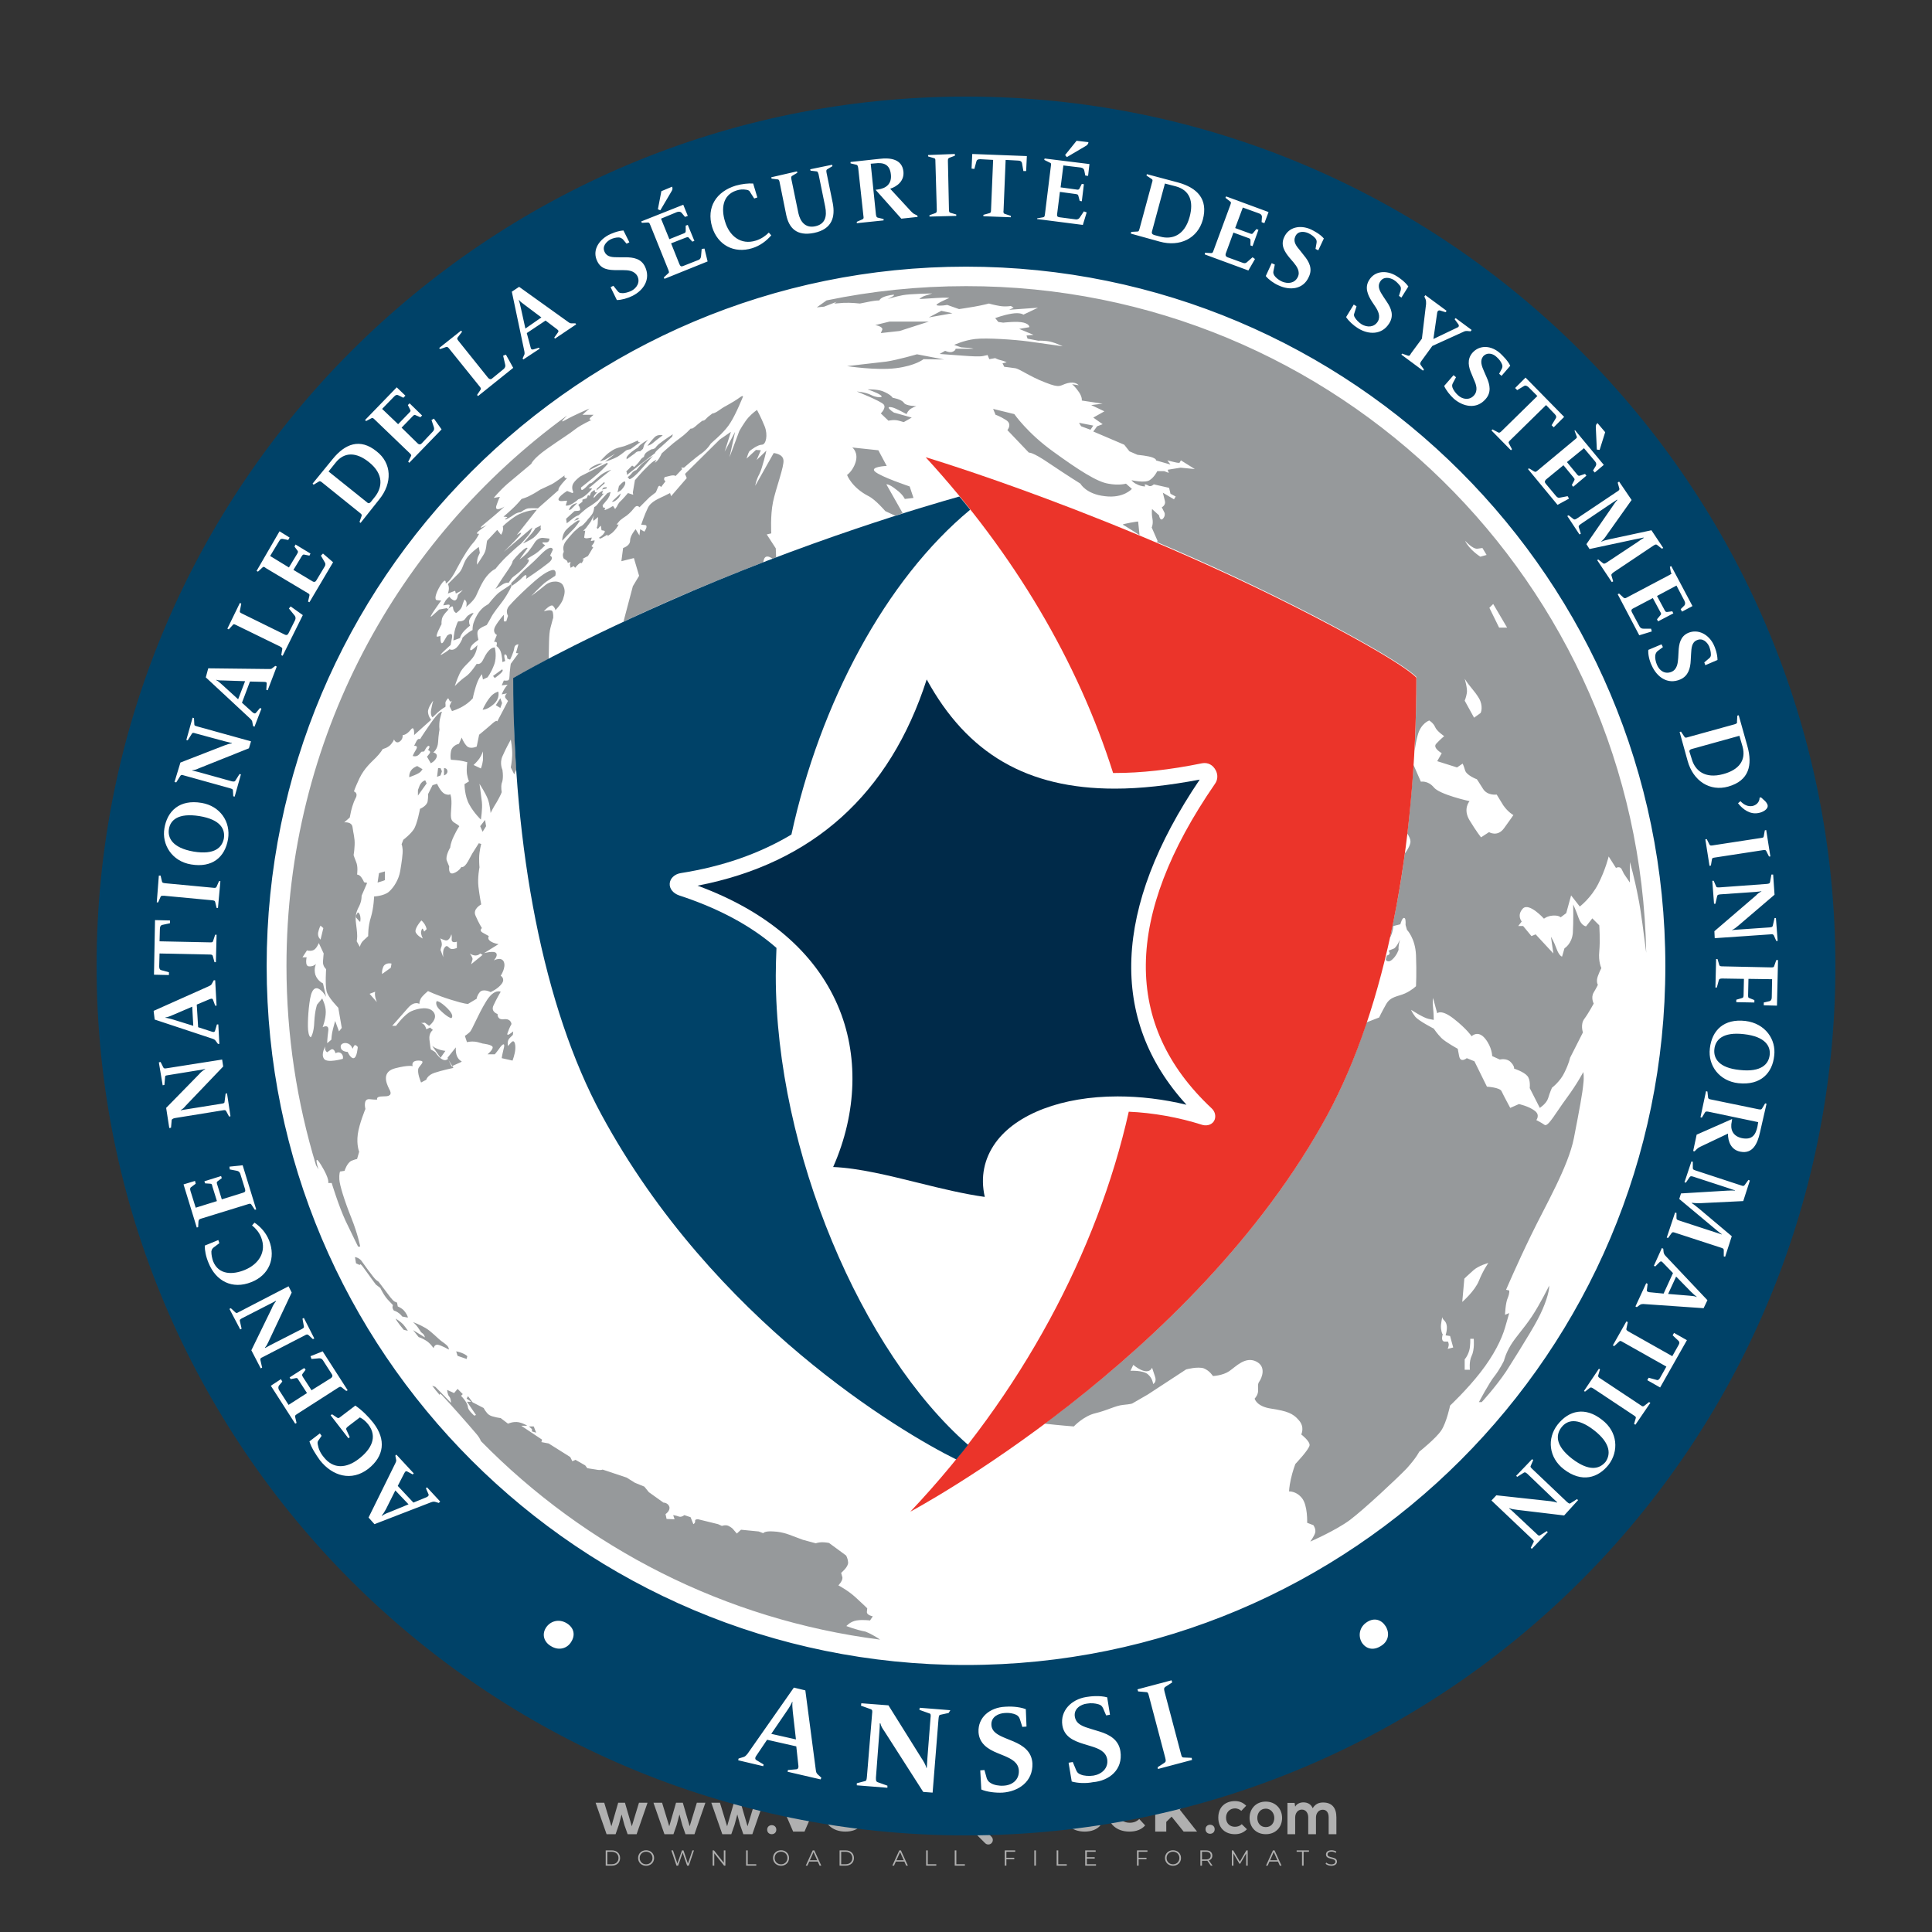 <?xml version="1.0" encoding="iso-8859-1"?>
<!-- Generator: Adobe Illustrator 26.0.1, SVG Export Plug-In . SVG Version: 6.00 Build 0)  -->
<svg version="1.1" id="Layer_1" xmlns="http://www.w3.org/2000/svg" xmlns:xlink="http://www.w3.org/1999/xlink" x="0px" y="0px"
	 viewBox="0 0 500 500" style="enable-background:new 0 0 500 500;" xml:space="preserve">
<rect x="0" y="0" width="500" height="500" fill="#333333" stroke="none"/>
<g id="watermark_1_">
	<g>
		<g id="watermark" style="opacity:0.61;">
			<g>
				<g>
					<g>
						<g>
							<polygon style="fill:#FFFFFF;" points="213.765,461.172 208.204,474.017 205.268,474.017 199.726,461.172 202.938,461.172 
								206.846,470.347 210.81,461.172 							"/>
						</g>
						<g>
							<path style="fill:#FFFFFF;" d="M223.507,469.741h-7.469c0.275,1.23,1.321,1.982,2.826,1.982c1.046,0,1.798-0.312,2.477-0.954
								l1.523,1.651c-0.917,1.046-2.294,1.597-4.074,1.597c-3.413,0-5.634-2.147-5.634-5.083c0-2.954,2.257-5.083,5.267-5.083
								c2.899,0,5.138,1.945,5.138,5.12C223.562,469.191,223.526,469.503,223.507,469.741 M216.002,468.071h4.863
								c-0.202-1.248-1.138-2.055-2.422-2.055C217.139,466.016,216.204,466.805,216.002,468.071"/>
						</g>
						<g>
							<path style="fill:#FFFFFF;" d="M224.735,468.934c0-2.973,2.294-5.083,5.505-5.083c2.074,0,3.707,0.899,4.423,2.514
								l-2.22,1.193c-0.532-0.936-1.321-1.358-2.221-1.358c-1.45,0-2.587,1.009-2.587,2.734c0,1.725,1.138,2.734,2.587,2.734
								c0.899,0,1.688-0.404,2.221-1.358l2.22,1.211c-0.716,1.578-2.349,2.495-4.423,2.495
								C227.029,474.017,224.735,471.907,224.735,468.934"/>
						</g>
						<g>
							<path style="fill:#FFFFFF;" d="M242.828,473.393c-0.587,0.422-1.45,0.624-2.331,0.624c-2.33,0-3.688-1.193-3.688-3.542
								v-4.055h-1.523v-2.202h1.523v-2.404h2.863v2.404h2.459v2.202h-2.459v4.019c0,0.844,0.458,1.303,1.229,1.303
								c0.422,0,0.844-0.128,1.156-0.367L242.828,473.393z"/>
						</g>
					</g>
					<g>
						<path style="fill:#FFFFFF;" d="M262.474,463.997v2.643c-0.238-0.018-0.422-0.037-0.642-0.037
							c-1.578,0-2.624,0.862-2.624,2.753v4.661h-2.863v-9.873h2.734v1.303C259.776,464.493,260.951,463.997,262.474,463.997"/>
					</g>
					<g>
						<path style="fill:#FFFFFF;" d="M263.299,472.53l1.009-2.239c1.083,0.789,2.697,1.339,4.239,1.339
							c1.762,0,2.477-0.587,2.477-1.376c0-2.404-7.469-0.752-7.469-5.524c0-2.184,1.762-4,5.413-4c1.615,0,3.267,0.385,4.459,1.138
							l-0.918,2.257c-1.193-0.679-2.422-1.009-3.56-1.009c-1.761,0-2.44,0.66-2.44,1.468c0,2.367,7.468,0.734,7.468,5.45
							c0,2.147-1.78,3.982-5.45,3.982C266.492,474.017,264.437,473.411,263.299,472.53"/>
					</g>
					<g>
						<path style="fill:#FFFFFF;" d="M285.428,469.741h-7.469c0.275,1.23,1.321,1.982,2.826,1.982c1.046,0,1.798-0.312,2.477-0.954
							l1.523,1.651c-0.918,1.046-2.294,1.597-4.074,1.597c-3.413,0-5.634-2.147-5.634-5.083c0-2.954,2.257-5.083,5.267-5.083
							c2.9,0,5.138,1.945,5.138,5.12C285.484,469.191,285.447,469.503,285.428,469.741 M277.923,468.071h4.863
							c-0.202-1.248-1.138-2.055-2.422-2.055C279.061,466.016,278.125,466.805,277.923,468.071"/>
					</g>
					<g>
						<path style="fill:#FFFFFF;" d="M297.007,469.741h-7.469c0.275,1.23,1.321,1.982,2.826,1.982c1.046,0,1.798-0.312,2.477-0.954
							l1.523,1.651c-0.918,1.046-2.294,1.597-4.074,1.597c-3.413,0-5.634-2.147-5.634-5.083c0-2.954,2.257-5.083,5.267-5.083
							c2.899,0,5.138,1.945,5.138,5.12C297.062,469.191,297.025,469.503,297.007,469.741 M289.501,468.071h4.863
							c-0.202-1.248-1.138-2.055-2.422-2.055C290.639,466.016,289.703,466.805,289.501,468.071"/>
					</g>
					<g>
						<polygon style="fill:#FFFFFF;" points="303.208,470.145 301.831,471.503 301.831,474.017 298.969,474.017 298.969,460.401 
							301.831,460.401 301.831,468.108 306.016,464.144 309.429,464.144 305.318,468.328 309.796,474.017 306.327,474.017 						"/>
					</g>
					<g>
						<path style="fill:#FFFFFF;" d="M256.601,475.359L256.601,475.359l-2.86-2.86c-0.435,0.508-0.953,0.943-1.534,1.284
							c-0.092,0.069-0.186,0.136-0.283,0.199l3.027,3.027c0.456,0.456,1.195,0.456,1.65,0
							C257.057,476.554,257.057,475.815,256.601,475.359"/>
					</g>
					<g>
						<path style="fill:#FFFFFF;" d="M249.984,463.244c0.221-0.173,0.495-0.281,0.797-0.281c0.042,0,0.083,0.002,0.124,0.006
							c-0.214-0.156-0.478-0.249-0.764-0.249c-0.395,0-0.744,0.18-0.981,0.458c-0.051,0-0.1,0.006-0.151,0.008
							c0.039-0.077,0.064-0.162,0.064-0.255c0-0.234-0.143-0.434-0.346-0.519c0.087,0.126,0.138,0.279,0.138,0.445
							c0,0.122-0.031,0.237-0.081,0.341c-2.811,0.201-5.03,2.539-5.03,5.4c0,2.993,2.426,5.42,5.42,5.42
							c2.993,0,5.42-2.426,5.42-5.42C254.595,465.879,252.593,463.635,249.984,463.244 M247.983,464.656
							c0.435,0,0.844,0.112,1.199,0.309c0.374-0.245,0.82-0.387,1.299-0.387c0.711,0,1.348,0.312,1.784,0.806
							c-0.435-0.379-1.004-0.61-1.627-0.61c-0.449,0-0.87,0.12-1.234,0.329c-0.079,0.046-0.156,0.096-0.229,0.15
							c-0.065-0.048-0.133-0.093-0.204-0.134c-0.369-0.219-0.8-0.344-1.26-0.344c-0.3,0-0.588,0.054-0.854,0.152
							C247.196,464.754,247.578,464.656,247.983,464.656 M251.772,469.098c0.115,0.305,0.181,0.634,0.181,0.979
							c0,1.534-1.244,2.777-2.778,2.777c-1.534,0-2.777-1.243-2.777-2.777c0-0.345,0.066-0.674,0.181-0.979
							c-0.62-0.382-1.035-1.064-1.035-1.846c0-1.197,0.971-2.168,2.168-2.168c0.565,0,1.078,0.218,1.463,0.572
							c0.386-0.354,0.899-0.572,1.464-0.572c1.197,0,2.168,0.971,2.168,2.168C252.807,468.034,252.392,468.716,251.772,469.098"/>
					</g>
					<g>
						<path style="fill:#FFFFFF;" d="M251.666,467.061c0,0.497-0.404,0.901-0.901,0.901c-0.497,0-0.901-0.404-0.901-0.901
							s0.404-0.901,0.901-0.901c0.101,0,0.197,0.017,0.287,0.047c-0.03,0.062-0.045,0.132-0.045,0.204
							c0,0.273,0.221,0.494,0.494,0.494c0.05,0,0.099-0.008,0.146-0.022C251.66,466.941,251.666,467,251.666,467.061"/>
					</g>
					<g>
						<path style="fill:#FFFFFF;" d="M248.255,467.061c0,0.376-0.305,0.681-0.681,0.681c-0.376,0-0.681-0.305-0.681-0.681
							s0.305-0.681,0.681-0.681c0.076,0,0.149,0.013,0.217,0.035c-0.023,0.047-0.034,0.1-0.034,0.155
							c0,0.206,0.167,0.374,0.374,0.374c0.038,0,0.075-0.006,0.11-0.017C248.25,466.97,248.255,467.015,248.255,467.061"/>
					</g>
					<g>
						<g>
							<g>
								<rect x="242.908" y="467.83" style="fill:#FFFFFF;" width="0.616" height="0.616"/>
							</g>
							<g>
								<rect x="254.827" y="467.83" style="fill:#FFFFFF;" width="0.616" height="0.616"/>
							</g>
							<g>
								<path style="fill:#FFFFFF;" d="M255.205,468.082h-0.14c0-3.248-2.642-5.89-5.89-5.89c-3.248,0-5.89,2.642-5.89,5.89h-0.14
									c0-1.611,0.627-3.125,1.766-4.264c1.139-1.139,2.653-1.766,4.264-1.766c1.611,0,3.125,0.627,4.264,1.766
									C254.578,464.957,255.205,466.471,255.205,468.082"/>
							</g>
						</g>
						<g>
							<rect x="248.868" y="461.814" style="fill:#FFFFFF;" width="0.616" height="0.616"/>
						</g>
						<g>
							<rect x="244.95" y="462.052" style="fill:#FFFFFF;" width="8.45" height="0.14"/>
						</g>
						<g>
							<path style="fill:#FFFFFF;" d="M245.174,462.15c0,0.108-0.088,0.196-0.196,0.196c-0.108,0-0.196-0.088-0.196-0.196
								c0-0.108,0.088-0.196,0.196-0.196C245.086,461.954,245.174,462.042,245.174,462.15"/>
						</g>
						<g>
							<path style="fill:#FFFFFF;" d="M253.596,462.15c0,0.108-0.088,0.196-0.196,0.196c-0.108,0-0.196-0.088-0.196-0.196
								c0-0.108,0.088-0.196,0.196-0.196C253.509,461.954,253.596,462.042,253.596,462.15"/>
						</g>
					</g>
				</g>
				<g>
					<path style="fill:#FFFFFF;" d="M314.356,473.409c0,1.559-2.364,1.559-2.364,0C311.993,471.851,314.356,471.851,314.356,473.409
						z"/>
				</g>
				<g>
					<g>
						<g>
							<path style="fill:#FFFFFF;" d="M161.739,466.549l1.772,6.088l1.855-6.088h2.215l-2.823,8.14h-2.33l-0.837-2.396l-0.722-2.708
								l-0.722,2.708l-0.837,2.396h-2.33l-2.839-8.14h2.231l1.855,6.088l1.756-6.088H161.739z"/>
						</g>
						<g>
							<path style="fill:#FFFFFF;" d="M176.713,466.549l1.772,6.088l1.855-6.088h2.215l-2.823,8.14h-2.33l-0.837-2.396l-0.722-2.708
								l-0.722,2.708l-0.837,2.396h-2.33l-2.839-8.14h2.231l1.855,6.088l1.756-6.088H176.713z"/>
						</g>
						<g>
							<path style="fill:#FFFFFF;" d="M191.687,466.549l1.772,6.088l1.855-6.088h2.215l-2.823,8.14h-2.33l-0.837-2.396l-0.722-2.708
								l-0.722,2.708l-0.837,2.396h-2.33l-2.839-8.14h2.231l1.855,6.088l1.756-6.088H191.687z"/>
						</g>
					</g>
					<g>
						<path style="fill:#FFFFFF;" d="M200.908,473.52c0,1.559-2.364,1.559-2.364,0C198.545,471.962,200.908,471.962,200.908,473.52z
							"/>
					</g>
					<g>
						<path style="fill:#FFFFFF;" d="M322.71,473.409c-0.935,0.919-1.919,1.28-3.117,1.28c-2.346,0-4.3-1.411-4.3-4.282
							s1.953-4.284,4.3-4.284c1.149,0,2.035,0.329,2.921,1.199l-1.264,1.329c-0.476-0.428-1.066-0.64-1.623-0.64
							c-1.346,0-2.33,0.985-2.33,2.396c0,1.542,1.05,2.362,2.297,2.362c0.64,0,1.28-0.18,1.772-0.672L322.71,473.409z"/>
					</g>
					<g>
						<path style="fill:#FFFFFF;" d="M331.805,470.472c0,2.33-1.591,4.217-4.217,4.217c-2.626,0-4.201-1.887-4.201-4.217
							c0-2.314,1.609-4.217,4.185-4.217C330.149,466.255,331.805,468.158,331.805,470.472z M325.389,470.472
							c0,1.231,0.739,2.38,2.199,2.38c1.46,0,2.199-1.149,2.199-2.38c0-1.215-0.854-2.396-2.199-2.396
							C326.144,468.077,325.389,469.258,325.389,470.472z"/>
					</g>
					<g>
						<path style="fill:#FFFFFF;" d="M338.572,474.689v-4.332c0-1.068-0.559-2.035-1.658-2.035c-1.082,0-1.722,0.967-1.722,2.035
							v4.332h-2.003v-8.107h1.855l0.148,0.985c0.426-0.82,1.362-1.116,2.133-1.116c0.969,0,1.937,0.394,2.396,1.51
							c0.723-1.149,1.658-1.478,2.708-1.478c2.297,0,3.43,1.412,3.43,3.84v4.365h-2.003v-4.365c0-1.066-0.442-1.97-1.526-1.97
							c-1.082,0-1.756,0.935-1.756,2.003v4.332H338.572z"/>
					</g>
				</g>
			</g>
		</g>
		<g style="opacity:0.61;">
			<g>
				<g>
					<path style="fill:#FFFFFF;" d="M345.988,431.299c-0.006-1.224-0.959-2.121-2.189-2.14c-0.924-0.014-0.832,0.12-0.834-0.867
						c-0.003-1.097-0.007-2.194,0.003-3.292c0.003-0.379-0.112-0.691-0.362-0.976c-2.342-2.668-4.678-5.342-7.019-8.011
						c-0.12-0.137-0.275-0.244-0.414-0.366c-6.214,0-12.427,0-18.641,0c-0.794,0.293-1.14,0.868-1.138,1.709
						c0.01,3.748,0.004,7.496,0.004,11.243c0,0.556-0.003,0.589-0.55,0.551c-1.497-0.102-2.516,0.986-2.497,2.492
						c0.044,3.476,0.013,6.953,0.014,10.429c0.001,1.58,0.867,2.443,2.45,2.449c0.582,0.002,0.582,0.002,0.582,0.6
						c0,2.219-0.001,4.438,0.001,6.657c0.001,1.192,0.58,1.771,1.768,1.771c8.013,0.001,16.027,0.001,24.04,0
						c1.168,0,1.755-0.583,1.757-1.745c0.002-2.256,0-4.512,0.001-6.768c0-0.512,0.002-0.511,0.52-0.515
						c0.271-0.002,0.541,0.008,0.809-0.058c0.996-0.246,1.69-1.044,1.694-2.069C346.003,438.696,346.005,434.997,345.988,431.299z
						 M317.537,417.162c5.337,0,10.674,0,16.01,0c0.548,0,0.554,0.007,0.554,0.561c0.001,2.243-0.001,4.486,0.001,6.73
						c0.001,0.811,0.249,1.059,1.06,1.059c1.91,0.001,3.821,0,5.731,0.001c0.458,0,0.479,0.021,0.481,0.483
						c0.003,0.887,0.002,1.775,0,2.662c-0.001,0.477-0.024,0.498-0.504,0.499c-3.895,0.001-7.79,0-11.684,0
						c-3.882,0-7.765,0-11.647,0c-0.55,0-0.552-0.001-0.552-0.561c-0.001-3.624-0.001-7.247,0-10.871
						C316.987,417.166,316.991,417.162,317.537,417.162z M340.822,451.579c-3.883,0.001-7.766,0-11.65,0c-3.871,0-7.742,0-11.613,0
						c-0.572,0-0.574-0.002-0.574-0.579c-0.001-1.997-0.001-3.994,0.001-5.991c0-0.464,0.023-0.486,0.478-0.487
						c7.803-0.001,15.607-0.001,23.41,0c0.478,0,0.499,0.02,0.499,0.503c0.002,1.997,0.001,3.994,0,5.991
						C341.375,451.574,341.37,451.579,340.822,451.579z"/>
				</g>
				<g>
					<g>
						<rect x="327.418" y="417.053" style="fill:#FFFFFF;" width="1.757" height="1.054"/>
					</g>
					<g>
						<rect x="325.662" y="418.107" style="fill:#FFFFFF;" width="1.757" height="1.054"/>
					</g>
					<g>
						<rect x="327.418" y="419.161" style="fill:#FFFFFF;" width="1.757" height="1.054"/>
					</g>
					<g>
						<rect x="325.662" y="420.215" style="fill:#FFFFFF;" width="1.757" height="1.054"/>
					</g>
					<g>
						<rect x="327.418" y="421.269" style="fill:#FFFFFF;" width="1.757" height="1.054"/>
					</g>
					<g>
						<rect x="325.662" y="422.323" style="fill:#FFFFFF;" width="1.757" height="1.054"/>
					</g>
					<g>
						<rect x="327.418" y="423.378" style="fill:#FFFFFF;" width="1.757" height="1.054"/>
					</g>
					<g>
						<rect x="325.662" y="424.432" style="fill:#FFFFFF;" width="1.757" height="1.054"/>
					</g>
					<g>
						<rect x="327.418" y="425.486" style="fill:#FFFFFF;" width="1.757" height="1.054"/>
					</g>
					<g>
						<rect x="325.662" y="426.54" style="fill:#FFFFFF;" width="1.757" height="1.054"/>
					</g>
					<g>
						<rect x="327.418" y="427.594" style="fill:#FFFFFF;" width="1.757" height="1.054"/>
					</g>
					<g>
						<rect x="325.662" y="428.648" style="fill:#FFFFFF;" width="1.757" height="1.054"/>
					</g>
				</g>
			</g>
			<g>
				<path style="fill:#FFFFFF;" d="M187.637,431.299c-0.006-1.224-0.959-2.121-2.189-2.14c-0.924-0.014-0.832,0.12-0.834-0.867
					c-0.003-1.097-0.007-2.194,0.003-3.292c0.003-0.379-0.112-0.691-0.362-0.976c-2.342-2.668-4.678-5.342-7.019-8.011
					c-0.12-0.137-0.275-0.244-0.414-0.366c-6.214,0-12.427,0-18.641,0c-0.794,0.293-1.14,0.868-1.138,1.709
					c0.01,3.748,0.004,7.496,0.004,11.243c0,0.556-0.003,0.589-0.55,0.551c-1.497-0.102-2.516,0.986-2.497,2.492
					c0.044,3.476,0.013,6.953,0.014,10.429c0.001,1.58,0.867,2.443,2.45,2.449c0.582,0.002,0.582,0.002,0.582,0.6
					c0,2.219-0.001,4.438,0.001,6.657c0.001,1.192,0.58,1.771,1.768,1.771c8.013,0.001,16.027,0.001,24.04,0
					c1.168,0,1.755-0.583,1.757-1.745c0.002-2.256,0-4.512,0.001-6.768c0-0.512,0.002-0.511,0.52-0.515
					c0.271-0.002,0.541,0.008,0.809-0.058c0.996-0.246,1.69-1.044,1.694-2.069C187.652,438.696,187.655,434.997,187.637,431.299z
					 M159.187,417.162c5.337,0,10.674,0,16.01,0c0.548,0,0.554,0.007,0.554,0.561c0.001,2.243-0.001,4.486,0.001,6.73
					c0.001,0.811,0.249,1.059,1.06,1.059c1.91,0.001,3.821,0,5.731,0.001c0.458,0,0.479,0.021,0.481,0.483
					c0.003,0.887,0.002,1.775,0,2.662c-0.001,0.477-0.024,0.498-0.504,0.499c-3.895,0.001-7.79,0-11.684,0
					c-3.882,0-7.765,0-11.647,0c-0.55,0-0.552-0.001-0.552-0.561c-0.001-3.624-0.001-7.247,0-10.871
					C158.636,417.166,158.64,417.162,159.187,417.162z M182.472,451.579c-3.883,0.001-7.766,0-11.65,0c-3.871,0-7.742,0-11.613,0
					c-0.572,0-0.574-0.002-0.574-0.579c-0.001-1.997-0.001-3.994,0.001-5.991c0-0.464,0.023-0.486,0.478-0.487
					c7.803-0.001,15.607-0.001,23.41,0c0.478,0,0.499,0.02,0.499,0.503c0.002,1.997,0.001,3.994,0,5.991
					C183.024,451.574,183.019,451.579,182.472,451.579z"/>
			</g>
			<g>
				<path style="fill:#FFFFFF;" d="M159.779,440.669v-7.897h2.779c0.375,0,0.726,0.061,1.053,0.182
					c0.327,0.121,0.612,0.292,0.855,0.513c0.242,0.221,0.434,0.483,0.573,0.789c0.14,0.305,0.21,0.642,0.21,1.009
					c0,0.375-0.07,0.715-0.21,1.02c-0.14,0.305-0.331,0.568-0.573,0.789c-0.243,0.221-0.528,0.392-0.855,0.513
					c-0.327,0.121-0.678,0.182-1.053,0.182h-1.29v2.901H159.779z M162.58,436.356c0.39,0,0.684-0.111,0.882-0.331
					c0.199-0.22,0.298-0.474,0.298-0.761c0-0.14-0.024-0.276-0.072-0.408c-0.048-0.132-0.121-0.248-0.221-0.347
					c-0.099-0.099-0.223-0.178-0.37-0.237c-0.147-0.059-0.32-0.089-0.518-0.089h-1.312v2.173H162.58z"/>
				<path style="fill:#FFFFFF;" d="M166.308,432.771h1.731l3.177,5.294h0.088l-0.088-1.522v-3.772h1.478v7.897h-1.566l-3.353-5.592
					h-0.088l0.088,1.522v4.07h-1.467V432.771z"/>
				<path style="fill:#FFFFFF;" d="M177.922,436.334h3.872c0.022,0.089,0.04,0.195,0.055,0.32c0.014,0.125,0.022,0.25,0.022,0.375
					c0,0.507-0.077,0.985-0.231,1.434c-0.154,0.449-0.397,0.849-0.728,1.202c-0.353,0.375-0.776,0.666-1.268,0.871
					c-0.493,0.206-1.055,0.309-1.688,0.309c-0.574,0-1.114-0.103-1.622-0.309c-0.507-0.206-0.948-0.492-1.323-0.86
					c-0.375-0.367-0.673-0.803-0.894-1.307c-0.221-0.504-0.331-1.053-0.331-1.649c0-0.595,0.11-1.145,0.331-1.649
					c0.221-0.504,0.518-0.939,0.894-1.307c0.375-0.367,0.816-0.654,1.323-0.86c0.507-0.206,1.048-0.309,1.622-0.309
					c0.64,0,1.211,0.11,1.715,0.331c0.504,0.221,0.935,0.526,1.296,0.915l-1.025,1.004c-0.258-0.272-0.544-0.48-0.861-0.623
					c-0.316-0.143-0.695-0.215-1.136-0.215c-0.361,0-0.703,0.065-1.026,0.193c-0.324,0.129-0.607,0.311-0.85,0.546
					c-0.242,0.235-0.436,0.52-0.579,0.855c-0.143,0.335-0.215,0.708-0.215,1.119c0,0.412,0.072,0.785,0.215,1.12
					c0.143,0.335,0.338,0.62,0.584,0.855c0.246,0.235,0.531,0.418,0.855,0.546c0.323,0.129,0.669,0.193,1.037,0.193
					c0.419,0,0.773-0.061,1.064-0.182c0.29-0.121,0.538-0.278,0.744-0.469c0.148-0.132,0.275-0.3,0.381-0.502
					c0.106-0.202,0.189-0.428,0.248-0.678h-2.482V436.334z"/>
			</g>
			<g>
				<path style="fill:#FFFFFF;" d="M224.019,431.299c-0.006-1.224-0.959-2.121-2.189-2.14c-0.924-0.014-0.832,0.12-0.834-0.867
					c-0.003-1.097-0.007-2.194,0.003-3.292c0.003-0.379-0.112-0.691-0.362-0.976c-2.342-2.668-4.678-5.342-7.019-8.011
					c-0.12-0.137-0.275-0.244-0.414-0.366c-6.214,0-12.427,0-18.641,0c-0.794,0.293-1.14,0.868-1.138,1.709
					c0.01,3.748,0.004,7.496,0.004,11.243c0,0.556-0.003,0.589-0.55,0.551c-1.497-0.102-2.516,0.986-2.497,2.492
					c0.044,3.476,0.013,6.953,0.014,10.429c0.001,1.58,0.867,2.443,2.45,2.449c0.582,0.002,0.582,0.002,0.582,0.6
					c0,2.219-0.001,4.438,0.001,6.657c0.001,1.192,0.58,1.771,1.768,1.771c8.013,0.001,16.027,0.001,24.04,0
					c1.168,0,1.755-0.583,1.757-1.745c0.002-2.256,0-4.512,0.001-6.768c0-0.512,0.002-0.511,0.52-0.515
					c0.271-0.002,0.541,0.008,0.809-0.058c0.997-0.246,1.69-1.044,1.694-2.069C224.034,438.696,224.036,434.997,224.019,431.299z
					 M195.568,417.162c5.337,0,10.674,0,16.01,0c0.548,0,0.554,0.007,0.554,0.561c0.001,2.243-0.001,4.486,0.001,6.73
					c0.001,0.811,0.249,1.059,1.06,1.059c1.91,0.001,3.821,0,5.731,0.001c0.458,0,0.479,0.021,0.481,0.483
					c0.003,0.887,0.002,1.775,0,2.662c-0.001,0.477-0.024,0.498-0.504,0.499c-3.895,0.001-7.79,0-11.684,0
					c-3.882,0-7.765,0-11.647,0c-0.55,0-0.552-0.001-0.552-0.561c-0.001-3.624-0.001-7.247,0-10.871
					C195.018,417.166,195.022,417.162,195.568,417.162z M218.854,451.579c-3.883,0.001-7.766,0-11.65,0c-3.871,0-7.742,0-11.613,0
					c-0.572,0-0.574-0.002-0.574-0.579c-0.001-1.997-0.001-3.994,0.001-5.991c0-0.464,0.023-0.486,0.478-0.487
					c7.803-0.001,15.607-0.001,23.41,0c0.478,0,0.499,0.02,0.499,0.503c0.002,1.997,0.001,3.994,0,5.991
					C219.406,451.574,219.401,451.579,218.854,451.579z"/>
			</g>
			<g>
				<path style="fill:#FFFFFF;" d="M205.111,432.771h1.699l2.967,7.897h-1.644l-0.651-1.886h-3.044l-0.651,1.886h-1.643
					L205.111,432.771z M206.997,437.415l-0.706-1.974l-0.287-0.96h-0.088l-0.287,0.96l-0.706,1.974H206.997z"/>
				<path style="fill:#FFFFFF;" d="M211.331,434.536c-0.125,0-0.245-0.024-0.359-0.072c-0.114-0.048-0.213-0.114-0.298-0.199
					c-0.084-0.084-0.151-0.182-0.198-0.292c-0.048-0.11-0.072-0.232-0.072-0.364s0.024-0.254,0.072-0.364
					c0.048-0.11,0.114-0.208,0.198-0.292c0.084-0.084,0.184-0.151,0.298-0.198c0.114-0.048,0.233-0.072,0.359-0.072
					c0.257,0,0.478,0.09,0.662,0.27c0.184,0.181,0.276,0.399,0.276,0.656s-0.092,0.476-0.276,0.656
					C211.809,434.446,211.589,434.536,211.331,434.536z M210.615,440.669v-5.404h1.445v5.404H210.615z"/>
			</g>
			<g>
				<path style="fill:#FFFFFF;" d="M261.044,431.299c-0.006-1.224-0.959-2.121-2.189-2.14c-0.924-0.014-0.832,0.12-0.834-0.867
					c-0.003-1.097-0.007-2.194,0.003-3.292c0.003-0.379-0.112-0.691-0.362-0.976c-2.342-2.668-4.678-5.342-7.019-8.011
					c-0.12-0.137-0.275-0.244-0.414-0.366c-6.214,0-12.427,0-18.641,0c-0.794,0.293-1.14,0.868-1.138,1.709
					c0.01,3.748,0.004,7.496,0.004,11.243c0,0.556-0.003,0.589-0.55,0.551c-1.497-0.102-2.516,0.986-2.497,2.492
					c0.044,3.476,0.013,6.953,0.014,10.429c0.001,1.58,0.867,2.443,2.45,2.449c0.582,0.002,0.582,0.002,0.582,0.6
					c0,2.219-0.001,4.438,0.001,6.657c0.001,1.192,0.58,1.771,1.768,1.771c8.013,0.001,16.027,0.001,24.04,0
					c1.168,0,1.755-0.583,1.757-1.745c0.002-2.256,0-4.512,0.001-6.768c0-0.512,0.002-0.511,0.52-0.515
					c0.271-0.002,0.541,0.008,0.809-0.058c0.996-0.246,1.69-1.044,1.694-2.069C261.059,438.696,261.061,434.997,261.044,431.299z
					 M232.593,417.162c5.337,0,10.674,0,16.01,0c0.548,0,0.554,0.007,0.554,0.561c0.001,2.243-0.001,4.486,0.001,6.73
					c0.001,0.811,0.249,1.059,1.06,1.059c1.91,0.001,3.821,0,5.731,0.001c0.458,0,0.479,0.021,0.481,0.483
					c0.003,0.887,0.002,1.775,0,2.662c-0.001,0.477-0.024,0.498-0.504,0.499c-3.895,0.001-7.79,0-11.684,0
					c-3.882,0-7.765,0-11.647,0c-0.55,0-0.552-0.001-0.552-0.561c-0.001-3.624-0.001-7.247,0-10.871
					C232.042,417.166,232.047,417.162,232.593,417.162z M255.878,451.579c-3.883,0.001-7.766,0-11.65,0c-3.871,0-7.742,0-11.613,0
					c-0.572,0-0.574-0.002-0.574-0.579c-0.001-1.997-0.001-3.994,0.001-5.991c0-0.464,0.023-0.486,0.478-0.487
					c7.803-0.001,15.607-0.001,23.41,0c0.478,0,0.499,0.02,0.499,0.503c0.002,1.997,0.001,3.994,0,5.991
					C256.431,451.574,256.426,451.579,255.878,451.579z"/>
			</g>
			<g>
				<path style="fill:#FFFFFF;" d="M236.361,440.845c-0.338,0-0.662-0.048-0.971-0.143c-0.309-0.095-0.592-0.239-0.849-0.43
					c-0.257-0.191-0.481-0.425-0.673-0.7c-0.191-0.276-0.342-0.597-0.452-0.965l1.401-0.551c0.103,0.397,0.283,0.726,0.54,0.987
					c0.257,0.261,0.596,0.392,1.015,0.392c0.154,0,0.303-0.02,0.447-0.061c0.143-0.04,0.272-0.099,0.386-0.176
					s0.204-0.175,0.27-0.292c0.066-0.118,0.099-0.254,0.099-0.408c0-0.147-0.026-0.279-0.077-0.397
					c-0.051-0.117-0.138-0.227-0.259-0.331c-0.121-0.103-0.28-0.202-0.475-0.298c-0.195-0.095-0.435-0.195-0.722-0.298l-0.485-0.176
					c-0.213-0.073-0.429-0.173-0.645-0.298c-0.217-0.125-0.413-0.276-0.59-0.452c-0.177-0.176-0.322-0.384-0.436-0.623
					c-0.114-0.239-0.171-0.509-0.171-0.81c0-0.309,0.06-0.597,0.182-0.866c0.121-0.268,0.294-0.503,0.518-0.706
					c0.224-0.202,0.492-0.36,0.805-0.474s0.66-0.171,1.042-0.171c0.397,0,0.74,0.053,1.031,0.16
					c0.291,0.107,0.537,0.243,0.739,0.408c0.202,0.165,0.366,0.348,0.491,0.546c0.125,0.199,0.217,0.386,0.276,0.563l-1.312,0.551
					c-0.074-0.221-0.208-0.419-0.402-0.596c-0.195-0.176-0.462-0.265-0.8-0.265c-0.324,0-0.592,0.075-0.805,0.226
					c-0.213,0.151-0.32,0.348-0.32,0.59c0,0.235,0.103,0.436,0.309,0.601c0.206,0.165,0.533,0.325,0.982,0.48l0.497,0.165
					c0.316,0.111,0.605,0.237,0.866,0.381c0.261,0.143,0.485,0.314,0.673,0.513c0.187,0.199,0.331,0.425,0.43,0.678
					c0.1,0.254,0.149,0.546,0.149,0.877c0,0.412-0.083,0.767-0.248,1.064c-0.165,0.298-0.377,0.542-0.634,0.734
					c-0.258,0.191-0.548,0.335-0.872,0.43C236.986,440.797,236.67,440.845,236.361,440.845z"/>
				<path style="fill:#FFFFFF;" d="M239.516,432.771h1.61l1.633,4.754l0.287,1.015h0.088l0.309-1.015l1.699-4.754h1.61l-2.879,7.897
					h-1.566L239.516,432.771z"/>
				<path style="fill:#FFFFFF;" d="M251.097,436.334h3.871c0.022,0.089,0.04,0.195,0.055,0.32c0.015,0.125,0.023,0.25,0.023,0.375
					c0,0.507-0.078,0.985-0.232,1.434c-0.154,0.449-0.397,0.849-0.728,1.202c-0.353,0.375-0.775,0.666-1.268,0.871
					c-0.493,0.206-1.055,0.309-1.688,0.309c-0.574,0-1.114-0.103-1.621-0.309c-0.507-0.206-0.949-0.492-1.324-0.86
					c-0.375-0.367-0.673-0.803-0.894-1.307c-0.22-0.504-0.331-1.053-0.331-1.649c0-0.595,0.11-1.145,0.331-1.649
					c0.221-0.504,0.518-0.939,0.894-1.307c0.375-0.367,0.816-0.654,1.324-0.86c0.507-0.206,1.047-0.309,1.621-0.309
					c0.64,0,1.211,0.11,1.715,0.331c0.504,0.221,0.936,0.526,1.296,0.915l-1.026,1.004c-0.257-0.272-0.544-0.48-0.861-0.623
					c-0.316-0.143-0.694-0.215-1.136-0.215c-0.36,0-0.702,0.065-1.026,0.193c-0.323,0.129-0.607,0.311-0.849,0.546
					c-0.243,0.235-0.436,0.52-0.579,0.855c-0.143,0.335-0.215,0.708-0.215,1.119c0,0.412,0.072,0.785,0.215,1.12
					c0.143,0.335,0.338,0.62,0.585,0.855c0.246,0.235,0.531,0.418,0.854,0.546c0.324,0.129,0.669,0.193,1.037,0.193
					c0.419,0,0.774-0.061,1.064-0.182c0.29-0.121,0.539-0.278,0.745-0.469c0.147-0.132,0.274-0.3,0.38-0.502
					c0.107-0.202,0.189-0.428,0.248-0.678h-2.482V436.334z"/>
			</g>
			<g>
				<path style="fill:#FFFFFF;" d="M297.3,431.299c-0.006-1.224-0.959-2.121-2.189-2.14c-0.924-0.014-0.832,0.12-0.834-0.867
					c-0.003-1.097-0.007-2.194,0.003-3.292c0.003-0.379-0.112-0.691-0.362-0.976c-2.342-2.668-4.678-5.342-7.019-8.011
					c-0.12-0.137-0.275-0.244-0.414-0.366c-6.214,0-12.427,0-18.641,0c-0.794,0.293-1.14,0.868-1.138,1.709
					c0.01,3.748,0.004,7.496,0.004,11.243c0,0.556-0.003,0.589-0.55,0.551c-1.497-0.102-2.516,0.986-2.497,2.492
					c0.044,3.476,0.013,6.953,0.014,10.429c0.001,1.58,0.867,2.443,2.45,2.449c0.582,0.002,0.582,0.002,0.582,0.6
					c0,2.219-0.001,4.438,0.001,6.657c0.001,1.192,0.58,1.771,1.768,1.771c8.013,0.001,16.027,0.001,24.04,0
					c1.168,0,1.755-0.583,1.757-1.745c0.002-2.256,0-4.512,0.001-6.768c0-0.512,0.002-0.511,0.52-0.515
					c0.271-0.002,0.541,0.008,0.809-0.058c0.996-0.246,1.69-1.044,1.694-2.069C297.315,438.696,297.318,434.997,297.3,431.299z
					 M268.85,417.162c5.337,0,10.674,0,16.01,0c0.548,0,0.554,0.007,0.554,0.561c0.001,2.243-0.001,4.486,0.001,6.73
					c0.001,0.811,0.249,1.059,1.06,1.059c1.91,0.001,3.821,0,5.731,0.001c0.458,0,0.479,0.021,0.481,0.483
					c0.003,0.887,0.002,1.775,0,2.662c-0.001,0.477-0.024,0.498-0.504,0.499c-3.895,0.001-7.79,0-11.684,0
					c-3.882,0-7.765,0-11.647,0c-0.55,0-0.552-0.001-0.552-0.561c-0.001-3.624-0.001-7.247,0-10.871
					C268.299,417.166,268.303,417.162,268.85,417.162z M292.135,451.579c-3.883,0.001-7.766,0-11.65,0c-3.871,0-7.742,0-11.613,0
					c-0.572,0-0.574-0.002-0.574-0.579c-0.001-1.997-0.001-3.994,0.001-5.991c0-0.464,0.023-0.486,0.478-0.487
					c7.803-0.001,15.607-0.001,23.41,0c0.478,0,0.499,0.02,0.499,0.503c0.001,1.997,0.001,3.994,0,5.991
					C292.687,451.574,292.682,451.579,292.135,451.579z"/>
			</g>
			<g>
				<path style="fill:#FFFFFF;" d="M272.966,434.183v1.831h3.165v1.412h-3.165v1.831h3.518v1.412h-5.007v-7.897h5.007v1.412H272.966
					z"/>
				<path style="fill:#FFFFFF;" d="M277.852,440.669v-7.897h2.779c0.375,0,0.726,0.061,1.053,0.182
					c0.327,0.121,0.612,0.292,0.855,0.513c0.243,0.221,0.434,0.483,0.574,0.789c0.14,0.305,0.209,0.642,0.209,1.009
					c0,0.375-0.07,0.715-0.209,1.02c-0.14,0.305-0.331,0.568-0.574,0.789c-0.243,0.221-0.528,0.392-0.855,0.513
					c-0.327,0.121-0.678,0.182-1.053,0.182h-1.29v2.901H277.852z M280.653,436.356c0.389,0,0.684-0.111,0.882-0.331
					c0.199-0.22,0.298-0.474,0.298-0.761c0-0.14-0.024-0.276-0.072-0.408c-0.048-0.132-0.121-0.248-0.221-0.347
					c-0.099-0.099-0.222-0.178-0.37-0.237c-0.147-0.059-0.32-0.089-0.518-0.089h-1.312v2.173H280.653z"/>
				<path style="fill:#FFFFFF;" d="M286.797,440.845c-0.338,0-0.662-0.048-0.971-0.143c-0.309-0.095-0.592-0.239-0.849-0.43
					c-0.257-0.191-0.482-0.425-0.673-0.7c-0.191-0.276-0.342-0.597-0.452-0.965l1.401-0.551c0.103,0.397,0.283,0.726,0.541,0.987
					c0.257,0.261,0.595,0.392,1.015,0.392c0.154,0,0.303-0.02,0.447-0.061c0.143-0.04,0.272-0.099,0.386-0.176
					c0.114-0.077,0.204-0.175,0.27-0.292c0.066-0.118,0.1-0.254,0.1-0.408c0-0.147-0.026-0.279-0.077-0.397
					c-0.051-0.117-0.138-0.227-0.259-0.331c-0.121-0.103-0.279-0.202-0.474-0.298c-0.195-0.095-0.436-0.195-0.723-0.298
					l-0.485-0.176c-0.213-0.073-0.428-0.173-0.645-0.298c-0.217-0.125-0.414-0.276-0.59-0.452c-0.176-0.176-0.322-0.384-0.436-0.623
					c-0.114-0.239-0.171-0.509-0.171-0.81c0-0.309,0.061-0.597,0.182-0.866c0.121-0.268,0.294-0.503,0.518-0.706
					c0.224-0.202,0.493-0.36,0.805-0.474c0.312-0.114,0.66-0.171,1.042-0.171c0.397,0,0.741,0.053,1.031,0.16
					c0.29,0.107,0.537,0.243,0.739,0.408c0.202,0.165,0.365,0.348,0.491,0.546c0.125,0.199,0.217,0.386,0.276,0.563l-1.312,0.551
					c-0.074-0.221-0.208-0.419-0.403-0.596c-0.195-0.176-0.462-0.265-0.799-0.265c-0.324,0-0.592,0.075-0.805,0.226
					c-0.213,0.151-0.32,0.348-0.32,0.59c0,0.235,0.103,0.436,0.309,0.601c0.206,0.165,0.533,0.325,0.982,0.48l0.496,0.165
					c0.316,0.111,0.605,0.237,0.866,0.381c0.261,0.143,0.485,0.314,0.673,0.513c0.187,0.199,0.331,0.425,0.43,0.678
					c0.099,0.254,0.149,0.546,0.149,0.877c0,0.412-0.083,0.767-0.248,1.064c-0.165,0.298-0.377,0.542-0.634,0.734
					c-0.258,0.191-0.548,0.335-0.872,0.43C287.422,440.797,287.105,440.845,286.797,440.845z"/>
			</g>
			<g>
				<path style="fill:#FFFFFF;" d="M321.394,439.168l4.004-4.985h-3.827v-1.412h5.559v1.5l-3.96,4.985h4.004v1.412h-5.779V439.168z"
					/>
				<path style="fill:#FFFFFF;" d="M328.409,432.771h1.489v7.897h-1.489V432.771z"/>
				<path style="fill:#FFFFFF;" d="M331.486,440.669v-7.897h2.779c0.375,0,0.726,0.061,1.053,0.182
					c0.327,0.121,0.612,0.292,0.855,0.513s0.434,0.483,0.574,0.789c0.14,0.305,0.209,0.642,0.209,1.009
					c0,0.375-0.07,0.715-0.209,1.02c-0.14,0.305-0.331,0.568-0.574,0.789c-0.243,0.221-0.528,0.392-0.855,0.513
					c-0.327,0.121-0.678,0.182-1.053,0.182h-1.29v2.901H331.486z M334.288,436.356c0.389,0,0.684-0.111,0.882-0.331
					c0.199-0.22,0.298-0.474,0.298-0.761c0-0.14-0.024-0.276-0.072-0.408c-0.048-0.132-0.121-0.248-0.221-0.347
					c-0.099-0.099-0.222-0.178-0.37-0.237c-0.147-0.059-0.32-0.089-0.518-0.089h-1.312v2.173H334.288z"/>
			</g>
		</g>
		<g style="opacity:0.61;">
			<path style="fill:#FFFFFF;" d="M300.133,433.27h9.067v2.242h-9.067V433.27z M300.133,437.136h9.067v2.243h-9.067V437.136z"/>
		</g>
	</g>
	<g style="opacity:0.61;">
		<path style="fill:#FFFFFF;" d="M156.756,478.878h1.607c1.263,0,2.114,0.812,2.114,1.974c0,1.161-0.851,1.973-2.114,1.973h-1.607
			V478.878z M158.34,482.464c1.049,0,1.725-0.665,1.725-1.612c0-0.947-0.677-1.613-1.725-1.613h-1.167v3.225H158.34z"/>
		<path style="fill:#FFFFFF;" d="M165.139,480.851c0-1.15,0.879-2.007,2.075-2.007c1.184,0,2.069,0.851,2.069,2.007
			c0,1.156-0.885,2.007-2.069,2.007C166.019,482.858,165.139,482.002,165.139,480.851z M168.866,480.851
			c0-0.942-0.705-1.635-1.652-1.635c-0.953,0-1.663,0.693-1.663,1.635c0,0.941,0.71,1.635,1.663,1.635
			C168.162,482.486,168.866,481.793,168.866,480.851z"/>
		<path style="fill:#FFFFFF;" d="M179.596,478.878l-1.331,3.947h-0.44l-1.156-3.366l-1.161,3.366h-0.434l-1.331-3.947h0.429
			l1.139,3.394l1.178-3.394h0.389l1.161,3.411l1.156-3.411H179.596z"/>
		<path style="fill:#FFFFFF;" d="M187.731,478.878v3.947h-0.344l-2.537-3.202v3.202h-0.417v-3.947h0.344l2.543,3.203v-3.203H187.731
			z"/>
		<path style="fill:#FFFFFF;" d="M193.093,478.878h0.417v3.586h2.21v0.361h-2.627V478.878z"/>
		<path style="fill:#FFFFFF;" d="M200.061,480.851c0-1.15,0.879-2.007,2.075-2.007c1.184,0,2.069,0.851,2.069,2.007
			c0,1.156-0.885,2.007-2.069,2.007C200.941,482.858,200.061,482.002,200.061,480.851z M203.788,480.851
			c0-0.942-0.705-1.635-1.652-1.635c-0.953,0-1.663,0.693-1.663,1.635c0,0.941,0.71,1.635,1.663,1.635
			C203.083,482.486,203.788,481.793,203.788,480.851z"/>
		<path style="fill:#FFFFFF;" d="M211.636,481.77h-2.199l-0.474,1.054h-0.434l1.804-3.947h0.412l1.804,3.947h-0.44L211.636,481.77z
			 M211.484,481.432l-0.947-2.12l-0.947,2.12H211.484z"/>
		<path style="fill:#FFFFFF;" d="M217.28,478.878h1.607c1.263,0,2.114,0.812,2.114,1.974c0,1.161-0.851,1.973-2.114,1.973h-1.607
			V478.878z M218.864,482.464c1.049,0,1.725-0.665,1.725-1.612c0-0.947-0.677-1.613-1.725-1.613h-1.167v3.225H218.864z"/>
		<path style="fill:#FFFFFF;" d="M234.041,481.77h-2.199l-0.474,1.054h-0.434l1.804-3.947h0.412l1.804,3.947h-0.44L234.041,481.77z
			 M233.889,481.432l-0.947-2.12l-0.947,2.12H233.889z"/>
		<path style="fill:#FFFFFF;" d="M239.685,478.878h0.417v3.586h2.21v0.361h-2.627V478.878z"/>
		<path style="fill:#FFFFFF;" d="M247.082,478.878h0.417v3.586h2.21v0.361h-2.627V478.878z"/>
		<path style="fill:#FFFFFF;" d="M260.449,479.239v1.551h2.041v0.361h-2.041v1.675h-0.417v-3.947h2.706v0.361H260.449z"/>
		<path style="fill:#FFFFFF;" d="M267.678,478.878h0.417v3.947h-0.417V478.878z"/>
		<path style="fill:#FFFFFF;" d="M273.456,478.878h0.417v3.586h2.21v0.361h-2.627V478.878z"/>
		<path style="fill:#FFFFFF;" d="M283.644,482.464v0.361h-2.791v-3.947h2.706v0.361h-2.289v1.404h2.041v0.355h-2.041v1.466H283.644z
			"/>
		<path style="fill:#FFFFFF;" d="M294.672,479.239v1.551h2.041v0.361h-2.041v1.675h-0.417v-3.947h2.706v0.361H294.672z"/>
		<path style="fill:#FFFFFF;" d="M301.5,480.851c0-1.15,0.879-2.007,2.075-2.007c1.184,0,2.069,0.851,2.069,2.007
			c0,1.156-0.885,2.007-2.069,2.007C302.379,482.858,301.5,482.002,301.5,480.851z M305.226,480.851
			c0-0.942-0.705-1.635-1.652-1.635c-0.953,0-1.663,0.693-1.663,1.635c0,0.941,0.71,1.635,1.663,1.635
			C304.522,482.486,305.226,481.793,305.226,480.851z"/>
		<path style="fill:#FFFFFF;" d="M313.351,482.825l-0.902-1.269c-0.102,0.011-0.203,0.017-0.316,0.017h-1.06v1.252h-0.417v-3.947
			h1.477c1.004,0,1.613,0.507,1.613,1.353c0,0.62-0.327,1.054-0.902,1.24l0.964,1.353H313.351z M313.328,480.231
			c0-0.632-0.417-0.992-1.207-0.992h-1.048v1.979h1.048C312.911,481.218,313.328,480.851,313.328,480.231z"/>
		<path style="fill:#FFFFFF;" d="M322.907,478.878v3.947h-0.4v-3.158l-1.551,2.656h-0.197l-1.551-2.639v3.14h-0.4v-3.947h0.344
			l1.714,2.926l1.697-2.926H322.907z"/>
		<path style="fill:#FFFFFF;" d="M330.744,481.77h-2.199l-0.473,1.054h-0.434l1.804-3.947h0.411l1.804,3.947h-0.44L330.744,481.77z
			 M330.592,481.432l-0.947-2.12l-0.947,2.12H330.592z"/>
		<path style="fill:#FFFFFF;" d="M336.957,479.239h-1.387v-0.361h3.192v0.361h-1.387v3.586h-0.417V479.239z"/>
		<path style="fill:#FFFFFF;" d="M343.063,482.346l0.164-0.321c0.282,0.276,0.784,0.479,1.302,0.479c0.739,0,1.06-0.31,1.06-0.699
			c0-1.083-2.43-0.417-2.43-1.877c0-0.581,0.451-1.083,1.455-1.083c0.446,0,0.908,0.13,1.224,0.35l-0.141,0.333
			c-0.338-0.22-0.733-0.327-1.083-0.327c-0.722,0-1.043,0.321-1.043,0.716c0,1.083,2.43,0.429,2.43,1.866
			c0,0.581-0.462,1.077-1.472,1.077C343.937,482.858,343.356,482.65,343.063,482.346z"/>
	</g>
</g>
<g>
</g>
<g>
	<path id="XMLID_158_" style="fill:#FFFFFF;" d="M250,473.56C126.52,473.56,26.44,373.48,26.44,250S126.52,26.35,250,26.35
		s223.56,100.08,223.56,223.56C473.56,373.48,373.48,473.56,250,473.56"/>
	<path id="XMLID_2_" style="fill:#004268;" d="M437.2,335.32c0.72,0.09,1.44,0.09,1.89,0.36v-0.09c-0.36-0.27-0.9-0.72-1.53-1.35
		l-3.78-3.87l-2.07,4.5L437.2,335.32z M437.83,196.45c0.81,2.88,3.33,5.22,8.19,3.87c3.96-1.08,5.94-3.51,4.95-7.11l-0.81-2.79
		l-12.33,3.42c-0.63,0.18-0.72,0.54-0.54,0.9L437.83,196.45z M96.01,129.85l1.08-1.35c1.8-2.34,2.34-5.76-1.62-8.91
		c-3.15-2.52-6.3-2.79-8.64,0.18l-1.8,2.25l9.99,8.01C95.38,130.39,95.74,130.21,96.01,129.85 M451.33,267.64
		c-5.49-0.63-7.38,1.44-7.65,3.87c-0.27,2.34,1.08,4.86,6.57,5.4c5.58,0.63,7.47-1.53,7.74-3.87
		C458.26,270.88,457,268.27,451.33,267.64 M459.88,260.26l0.27-11.79h-0.45l-0.54,1.53c-0.09,0.36-0.27,0.36-0.9,0.36l-12.51-0.27
		c-0.54,0-0.72-0.09-0.81-0.36l-0.45-1.53h-0.36l-0.18,7.38h0.36l0.54-1.98c0.09-0.27,0.36-0.36,0.9-0.36l5.58,0.09l-0.09,4.14
		c0,0.54-0.09,0.72-0.36,0.81l-1.53,0.45v0.63l4.68,0.09v-0.63l-1.35-0.54c-0.27-0.09-0.27-0.27-0.27-0.81l0.09-4.14l6.12,0.09
		l-0.09,4.68c0,0.63-0.27,0.9-0.54,0.99l-1.53,0.36v0.72L459.88,260.26z M451.69,264.22c-5.49-0.63-8.64,2.34-9.18,7.11
		c-0.54,4.5,2.52,8.46,7.38,9c5.85,0.63,8.82-2.7,9.27-7.11C459.7,269.08,456.91,264.85,451.69,264.22 M457.18,285.64l-0.36-0.09
		l-0.81,1.35c-0.18,0.27-0.36,0.27-0.9,0.18l-12.24-2.52c-0.54-0.09-0.72-0.18-0.81-0.45l-0.18-1.62l-0.36-0.09l-1.44,6.75
		l0.36,0.09l0.81-1.35c0.18-0.27,0.36-0.27,0.9-0.18l12.87,2.7l-0.18,1.08c-0.45,2.16-1.35,3.6-4.05,3.06
		c-2.43-0.54-3.06-2.34-2.61-4.32l0.09-0.63l-9.18,4.05l-0.9,4.23l0.36,0.09l0.54-0.54c0.27-0.27,0.54-0.45,0.9-0.63l7.2-3.42
		c0,2.07,0.81,4.23,3.24,4.68c3.15,0.63,4.41-2.07,5.04-4.95L457.18,285.64z M452.86,305.53l-0.36-0.18l-0.99,1.35
		c-0.18,0.27-0.45,0.27-0.9,0.09l-11.79-3.87c-0.54-0.18-0.72-0.27-0.72-0.63v-1.62l-0.36-0.09l-1.8,5.4l0.36,0.09l0.99-1.44
		c0.18-0.27,0.45-0.27,0.99-0.09l8.82,2.88c1.08,0.36,1.53,0.54,1.89,0.63v0.09c-0.63-0.09-1.26,0-1.98,0l-11.97,0.72l-0.45,1.44
		l9.27,7.74c0.81,0.72,1.44,1.17,1.71,1.35v0.09c-0.54-0.18-1.26-0.45-1.89-0.63l-9.09-2.97c-0.54-0.18-0.72-0.27-0.72-0.63v-1.35
		l-0.36-0.09l-2.16,6.48l0.36,0.09l0.9-1.26c0.18-0.27,0.45-0.27,0.9-0.09l11.88,3.87c0.54,0.18,0.72,0.27,0.72,0.63v1.62l0.36,0.09
		l1.71-5.31l-8.55-7.2c-0.72-0.54-1.17-0.99-1.8-1.35v-0.09c0.72,0.09,1.26,0.09,2.25,0.09l11.07-0.54L452.86,305.53z
		 M441.88,336.49l-10.8-11.43c-0.36-0.36-0.45-0.63-0.54-0.99l-0.09-0.9l-0.36-0.18l-2.07,4.59l0.36,0.18l1.08-1.08
		c0.27-0.27,0.54-0.36,0.9,0.09l2.61,2.7l-2.43,5.31l-3.69-0.36c-0.54-0.09-0.72-0.27-0.63-0.63l0.18-1.53l-0.36-0.18l-2.79,6.03
		l0.36,0.18l0.72-0.54c0.27-0.18,0.45-0.27,0.99-0.27l15.57,1.08L441.88,336.49z M436.57,346.84l-3.33-1.89l-0.36,0.63l1.53,1.44
		c0.27,0.27,0.27,0.63,0,1.08l-1.62,2.88l-11.34-6.39c-0.45-0.27-0.63-0.45-0.54-0.72l0.36-1.71l-0.36-0.18l-3.51,6.21l0.36,0.18
		l1.26-1.17c0.27-0.27,0.45-0.18,0.9,0.09l11.34,6.39l-1.62,2.88c-0.27,0.54-0.63,0.72-0.99,0.54l-1.98-0.54l-0.36,0.63l3.33,1.89
		L436.57,346.84z M427.12,363.04l-0.36-0.18l-1.26,0.99c-0.27,0.18-0.45,0.18-0.9-0.18l-10.44-6.93c-0.45-0.27-0.63-0.45-0.54-0.81
		l0.45-1.53l-0.27-0.18l-3.87,5.76l0.27,0.18l1.26-0.99c0.27-0.18,0.45-0.09,0.9,0.18l10.44,6.93c0.45,0.27,0.63,0.45,0.54,0.72
		l-0.45,1.53l0.36,0.18L427.12,363.04z M414.61,367.45c-4.32-3.42-8.55-2.52-11.52,1.26c-2.79,3.6-2.25,8.55,1.62,11.52
		c4.68,3.6,8.91,2.25,11.61-1.17C418.93,375.64,418.75,370.6,414.61,367.45 M408.4,388.24l-0.27-0.27l-1.71,1.08
		c-0.27,0.18-0.45,0-0.9-0.36l-9-8.55c-0.36-0.36-0.54-0.54-0.36-0.81l0.63-1.44l-0.27-0.27l-4.14,4.32l0.27,0.27l1.71-1.08
		c0.27-0.18,0.45-0.09,0.9,0.27l6.57,6.3c0.45,0.45,0.9,0.81,1.17,1.08l-0.09,0.09c-0.45-0.18-1.08-0.27-1.62-0.36l-14.04-1.53
		l-1.26,1.35l10.53,9.99c0.36,0.36,0.54,0.54,0.36,0.81l-0.72,1.44l0.27,0.27l4.14-4.32l-0.27-0.27l-1.71,1.08
		c-0.27,0.18-0.45,0.09-0.81-0.27l-5.76-5.4c-0.54-0.54-1.17-1.08-1.44-1.26l0.09-0.09c0.45,0.27,1.44,0.36,2.07,0.45l12.06,1.44
		L408.4,388.24z M430.99,250c0-99.9-81-180.99-180.99-180.99c-99.9,0-180.99,81-180.99,180.99S150.1,430.9,250,430.9
		C349.99,430.9,430.99,349.9,430.99,250 M358.63,420.91c-1.08-1.71-2.88-2.34-4.77-1.17c-2.07,1.26-2.43,3.6-1.44,5.31
		c1.08,1.71,2.97,2.16,4.86,0.99C359.35,424.87,359.71,422.71,358.63,420.91 M308.5,455.47l-0.09-0.54l-2.07-0.09
		c-0.45,0-0.54-0.27-0.72-0.99l-4.23-16.02c-0.18-0.72-0.18-0.99,0.18-1.26l1.8-1.17l-0.18-0.54l-8.82,2.34l0.18,0.54l2.07,0.18
		c0.45,0,0.54,0.27,0.72,0.99l4.23,16.02c0.18,0.72,0.18,0.99-0.18,1.26l-1.8,1.17l0.09,0.45L308.5,455.47z M289.96,453.22
		c-0.45-2.97-2.79-4.32-5.49-5.13l-2.07-0.63c-2.07-0.63-3.87-1.17-4.23-3.15c-0.36-2.07,1.53-3.24,3.15-3.42
		c1.08-0.18,2.07-0.09,2.97,0.18c0.63,0.18,0.9,0.45,1.17,0.99l0.81,1.89l0.99-0.18l-0.72-4.5c-1.98-0.54-4.32-0.27-5.4-0.09
		c-3.96,0.63-6.75,3.6-6.21,7.29c0.45,2.97,2.88,4.05,5.49,4.86l2.07,0.63c1.71,0.54,3.69,1.26,4.05,3.33
		c0.36,2.34-1.44,3.87-3.51,4.23c-1.17,0.18-2.52,0.09-3.33-0.27c-0.72-0.27-0.9-0.54-1.17-1.08l-0.9-2.16l-1.08,0.18l0.81,4.86
		c1.53,0.45,3.69,0.54,5.49,0.18C287.08,460.87,290.68,457.99,289.96,453.22 M267.19,456.37c-0.18-3.06-2.34-4.59-4.86-5.67
		l-1.98-0.81c-1.98-0.81-3.69-1.62-3.78-3.51c-0.09-2.07,1.8-2.97,3.51-3.06c1.08-0.09,2.07,0.09,2.88,0.45
		c0.54,0.27,0.81,0.63,0.99,1.17l0.63,1.98l1.08-0.09l-0.18-4.5c-1.89-0.72-4.32-0.72-5.31-0.63c-4.05,0.18-7.11,2.79-6.93,6.57
		c0.18,2.97,2.43,4.41,4.86,5.4l1.98,0.81c1.62,0.72,3.51,1.62,3.6,3.78c0.09,2.43-1.8,3.78-3.96,3.87
		c-1.17,0.09-2.52-0.18-3.24-0.63c-0.63-0.36-0.81-0.63-1.08-1.17l-0.63-2.25l-1.08,0.09l0.27,4.95c1.44,0.63,3.69,0.9,5.49,0.81
		C263.5,463.66,267.37,461.14,267.19,456.37 M245.95,442.6l-7.92-0.63l-0.09,0.54l2.52,0.9c0.45,0.09,0.45,0.45,0.36,1.17
		l-0.81,10.44c-0.09,1.08-0.09,2.07-0.18,2.52h-0.09c-0.09-0.63-0.81-1.89-1.26-2.52l-8.55-13.68l-7.02-0.54l-0.09,0.63l2.52,0.9
		c0.45,0.18,0.45,0.45,0.36,1.17l-1.35,16.38c-0.09,0.72-0.09,0.99-0.54,1.08l-2.07,0.54v0.54l7.92,0.63v-0.54l-2.52-0.9
		c-0.45-0.18-0.45-0.45-0.45-1.17l0.9-11.97c0.09-0.81,0.09-1.62,0.09-2.07h0.18c0.09,0.63,0.54,1.35,0.99,1.98l10.08,15.75
		l2.43,0.18l1.53-19.08c0.09-0.72,0.09-0.99,0.54-1.08l2.07-0.45L245.95,442.6z M212.56,460.06l-0.9-0.81
		c-0.36-0.36-0.45-0.54-0.54-1.26l-2.7-20.52l-2.97-0.72l-11.97,17.1c-0.45,0.54-0.72,0.81-1.17,0.9l-1.17,0.36l-0.09,0.45
		l6.48,1.53l0.09-0.45l-1.8-1.08c-0.36-0.18-0.54-0.54-0.09-1.17l2.79-4.14l7.56,1.71l0.54,4.95c0.09,0.72-0.18,0.99-0.63,0.99
		l-2.07,0.18l-0.09,0.45l8.55,1.98L212.56,460.06z M146.68,420.1c-2.07-1.26-4.32-0.54-5.4,1.17c-1.08,1.71-0.54,3.69,1.35,4.77
		c2.07,1.26,4.23,0.54,5.22-1.17C148.93,423.16,148.57,421.27,146.68,420.1 M113.92,388.6l-3.42-3.69l-0.27,0.27l0.63,1.44
		c0.18,0.27,0.09,0.54-0.36,0.81l-3.51,1.44l-4.05-4.32l1.71-3.33c0.27-0.54,0.54-0.54,0.81-0.36l1.35,0.72l0.27-0.27l-4.5-4.86
		l-0.27,0.27l0.18,0.9c0.09,0.36,0.09,0.54-0.18,1.08l-6.93,14.04l1.53,1.71l14.67-5.67c0.54-0.18,0.72-0.18,1.08-0.09l0.9,0.27
		L113.92,388.6z M95.29,380.14c4.14-3.24,4.68-7.56,1.35-11.88c-1.35-1.71-2.88-3.24-4.68-4.5l-3.78,2.88
		c-0.45,0.36-0.63,0.45-0.9,0.27l-1.35-0.9l-0.36,0.27l4.59,5.94l0.36-0.27l-0.9-1.98c-0.09-0.27,0-0.45,0.45-0.81l3.06-2.34
		c0.72,0.36,1.44,0.9,2.16,1.8c2.52,3.24,0.81,6.48-2.52,9c-3.06,2.34-6.48,2.7-9-0.54c-0.9-1.08-1.35-2.16-1.53-3.24
		c-0.09-0.45-0.09-0.72,0.18-1.08l0.81-1.17l-0.45-0.63l-2.7,2.07c0.54,1.71,1.62,3.33,2.7,4.86
		C86.02,382.03,90.97,383.47,95.29,380.14 M76.93,365.92l10.53-6.75c0.45-0.27,0.63-0.36,0.9-0.18l1.26,0.99l0.36-0.18l-6.48-10.08
		l-3.15,1.26l0.27,0.72l1.98-0.18c0.36,0,0.72,0.09,0.99,0.54l2.25,3.51c0.27,0.36,0.27,0.72-0.18,1.08l-5.04,3.15l-2.16-3.33
		c-0.27-0.45-0.36-0.63-0.18-0.9l0.81-1.08l-0.36-0.45l-3.78,2.43l0.27,0.45l1.35-0.27c0.36-0.09,0.45,0.09,0.72,0.54l2.16,3.33
		l-4.77,3.06l-2.43-3.78c-0.27-0.45-0.27-0.81-0.09-1.17l0.9-1.08l-0.36-0.63l-2.61,1.71l6.3,9.81l0.36-0.18l-0.36-1.53
		C76.3,366.37,76.39,366.28,76.93,365.92 M67.93,351.25l10.98-5.67c0.45-0.27,0.63-0.27,0.9-0.09l1.17,1.08l0.36-0.18l-2.7-5.31
		l-0.36,0.18l0.36,1.98c0.09,0.36-0.09,0.45-0.54,0.72L70,348.1c-0.54,0.27-1.08,0.63-1.35,0.72l-0.09-0.09
		c0.36-0.27,0.63-0.9,0.9-1.44l6.03-12.78l-0.81-1.62l-12.87,6.66c-0.45,0.27-0.63,0.36-0.9,0.09l-1.17-1.08l-0.36,0.18l2.79,5.31
		l0.36-0.18l-0.45-1.98c-0.09-0.36,0.09-0.45,0.54-0.72l7.02-3.6c0.72-0.36,1.44-0.72,1.71-0.9l0.09,0.09
		c-0.36,0.36-0.9,1.26-1.08,1.8l-5.31,10.89l2.43,4.68l0.36-0.18l-0.45-1.98C67.3,351.61,67.48,351.43,67.93,351.25 M65.05,331.81
		c4.59-1.8,6.39-6.21,4.59-10.8c-0.81-1.98-2.16-3.51-3.78-4.59l-0.63,0.72c0.9,0.72,1.8,1.71,2.34,3.06
		c1.53,3.87-0.72,7.02-4.23,8.46c-3.06,1.26-6.75,1.35-8.19-2.25c-0.27-0.81-0.45-1.62-0.45-2.52c0.09-0.54,0.27-0.81,0.63-1.08
		l1.44-1.08l-0.27-0.81l-3.51,1.44c0,1.26,0.27,2.79,0.99,4.5C55.87,331.54,60.1,333.79,65.05,331.81 M52.18,315.34l11.97-3.69
		c0.54-0.18,0.72-0.18,0.9,0.09l0.9,1.35l0.36-0.09l-3.51-11.43l-3.42,0.36l0.09,0.72l1.89,0.36c0.36,0.09,0.63,0.27,0.81,0.72
		l1.26,4.05c0.09,0.45,0.09,0.72-0.54,0.9l-5.49,1.71l-1.17-3.78c-0.18-0.54-0.18-0.72,0.09-0.9l1.08-0.81l-0.18-0.54l-4.32,1.35
		l0.18,0.54l1.35,0.09c0.36,0,0.45,0.18,0.54,0.72l1.17,3.78l-5.49,1.71l-1.35-4.32c-0.18-0.54-0.09-0.9,0.27-1.08l1.08-0.81
		l-0.18-0.72l-2.97,0.9l3.42,11.16l0.36-0.09l0.09-1.53C51.46,315.61,51.55,315.52,52.18,315.34 M45.43,289.33l12.24-1.98
		c0.54-0.09,0.72-0.09,0.9,0.27l0.72,1.35l0.36-0.09l-0.9-5.94l-0.36,0.09l-0.27,2.07c0,0.36-0.18,0.45-0.81,0.54l-9,1.44
		c-0.63,0.09-1.17,0.18-1.53,0.27v-0.09c0.45-0.18,0.9-0.63,1.26-1.08l9.72-10.17l-0.27-1.8l-14.31,2.25
		c-0.54,0.09-0.72,0.09-0.9-0.18l-0.72-1.44l-0.45,0.09l0.99,5.94l0.45-0.09l0.18-2.07c0-0.36,0.18-0.36,0.72-0.45l7.74-1.26
		c0.81-0.09,1.53-0.27,1.89-0.36v0.09c-0.45,0.18-1.26,0.9-1.62,1.35L43,286.72l0.81,5.22l0.45-0.09l0.18-2.07
		C44.71,289.51,44.89,289.42,45.43,289.33 M40.03,263.86l14.94,4.95c0.54,0.18,0.72,0.36,0.9,0.63l0.54,0.72h0.36l-0.27-5.04h-0.36
		l-0.45,1.53c-0.09,0.36-0.27,0.54-0.81,0.36l-3.6-1.17l-0.36-5.85l3.42-1.44c0.54-0.18,0.72-0.09,0.81,0.27l0.54,1.44h0.36
		l-0.36-6.57h-0.36l-0.45,0.81c-0.18,0.36-0.27,0.45-0.81,0.72l-14.31,6.39L40.03,263.86z M39.85,252.25l3.87,0.09v-0.72l-1.98-0.54
		c-0.36-0.09-0.54-0.36-0.54-0.99l0.09-3.33l12.96,0.27c0.54,0,0.72,0.09,0.81,0.36l0.45,1.62h0.36l0.18-7.11h-0.36l-0.54,1.62
		c-0.09,0.36-0.27,0.36-0.81,0.36l-13.05-0.27l0.09-3.24c0-0.63,0.27-0.9,0.54-0.99l2.07-0.45v-0.72l-3.87-0.09L39.85,252.25z
		 M40.57,233.53h0.36l0.63-1.44c0.09-0.27,0.27-0.27,0.9-0.27l12.42,1.17c0.54,0.09,0.72,0.09,0.81,0.45l0.36,1.53h0.36l0.63-6.93
		h-0.36l-0.63,1.44c-0.09,0.27-0.36,0.36-0.9,0.27l-12.42-1.17c-0.54-0.09-0.72-0.09-0.81-0.45l-0.36-1.53h-0.45L40.57,233.53z
		 M49.48,223.72c5.4,0.9,8.73-1.8,9.54-6.57c0.72-4.5-2.07-8.55-6.84-9.36c-5.76-0.99-8.91,2.16-9.63,6.57
		C41.83,218.5,44.44,222.91,49.48,223.72 M45.16,202.39l0.45,0.09l1.08-1.71c0.18-0.27,0.36-0.27,0.9-0.09l11.97,3.33
		c0.54,0.18,0.72,0.27,0.72,0.54l0.09,1.53l0.36,0.09l1.62-5.76l-0.36-0.09l-1.08,1.71c-0.18,0.27-0.36,0.27-0.9,0.18l-8.73-2.43
		c-0.63-0.18-1.17-0.27-1.53-0.36v-0.09c0.45,0,1.08-0.18,1.62-0.45l13.05-5.22l0.54-1.8l-13.95-3.87
		c-0.54-0.18-0.72-0.18-0.72-0.54l-0.09-1.62l-0.36-0.09l-1.62,5.76l0.36,0.09l1.08-1.71c0.18-0.27,0.36-0.27,0.9-0.09l7.65,2.07
		c0.72,0.18,1.53,0.36,1.8,0.45v0.09c-0.54,0-1.53,0.36-1.98,0.54l-11.34,4.41L45.16,202.39z M53.26,175.3l11.52,10.71
		c0.36,0.36,0.54,0.63,0.54,0.99l0.18,0.9l0.36,0.18l1.8-4.68l-0.36-0.18l-0.99,1.17c-0.18,0.27-0.45,0.36-0.9,0l-2.79-2.52
		l2.07-5.49l3.69,0.09c0.54,0,0.72,0.18,0.63,0.54l-0.09,1.53l0.36,0.09l2.34-6.12l-0.36-0.18l-0.72,0.54
		c-0.27,0.27-0.45,0.27-0.99,0.27l-15.66-0.18L53.26,175.3z M58.84,162.7l0.36,0.18l1.08-1.17c0.18-0.27,0.36-0.18,0.9,0.09
		l11.25,5.49c0.45,0.27,0.63,0.36,0.63,0.63l-0.27,1.62l0.36,0.18l5.22-10.53l-3.15-2.25l-0.45,0.54l1.53,1.89
		c0.18,0.27,0.27,0.63,0.09,1.08l-1.71,3.42c-0.18,0.36-0.45,0.63-0.99,0.36l-10.98-5.4c-0.54-0.27-0.72-0.36-0.63-0.72l0.36-1.89
		l-0.36-0.18L58.84,162.7z M66.4,147.76l0.36,0.18l1.17-1.08c0.27-0.27,0.45-0.18,0.9,0.18l10.71,6.39
		c0.45,0.27,0.63,0.36,0.54,0.72l-0.36,1.53l0.36,0.18l6.12-10.35l-2.61-2.25l-0.54,0.54l0.99,1.71c0.18,0.27,0.27,0.63,0,1.08
		l-2.16,3.6c-0.18,0.36-0.54,0.54-0.99,0.27l-4.95-2.97l2.07-3.42c0.27-0.45,0.45-0.63,0.72-0.54l1.35,0.27l0.27-0.54l-3.87-2.34
		l-0.27,0.54l0.81,1.08c0.18,0.27,0.09,0.45-0.18,0.9l-2.07,3.42l-4.86-2.97l2.34-3.87c0.27-0.54,0.63-0.63,0.99-0.54l1.35,0.27
		l0.36-0.63l-2.61-1.62L66.4,147.76z M80.89,125.17l0.27,0.27l1.35-0.81c0.27-0.18,0.45-0.09,0.9,0.27l9.72,7.83
		c0.45,0.36,0.54,0.45,0.45,0.81l-0.54,1.53l0.27,0.27l4.86-6.12c3.42-4.23,3.24-9.36-0.72-12.42c-4.32-3.51-8.19-1.89-11.34,1.98
		L80.89,125.17z M94.48,108.7l0.27,0.27l1.35-0.72c0.27-0.18,0.45-0.09,0.9,0.36l9,8.64c0.36,0.36,0.54,0.54,0.36,0.81l-0.72,1.44
		l0.27,0.27l8.37-8.64l-1.98-2.79l-0.63,0.36l0.63,1.89c0.09,0.36,0.09,0.72-0.27,1.08l-2.88,3.06c-0.27,0.27-0.63,0.45-1.08,0
		l-4.14-4.05l2.79-2.88c0.36-0.36,0.54-0.54,0.81-0.36l1.26,0.54l0.45-0.45l-3.24-3.15l-0.45,0.45l0.63,1.26
		c0.18,0.27,0,0.45-0.36,0.81l-2.79,2.88l-4.14-3.96l3.15-3.24c0.45-0.45,0.72-0.45,1.08-0.27l1.26,0.63l0.54-0.54l-2.25-2.16
		L94.48,108.7z M113.65,90.07l0.27,0.27l1.53-0.54c0.27-0.09,0.45,0,0.81,0.45l7.83,9.72c0.36,0.45,0.45,0.54,0.27,0.9l-0.9,1.35
		l0.27,0.27l9.09-7.29l-1.89-3.42l-0.72,0.27l0.54,2.34c0.09,0.36,0,0.72-0.36,1.08l-2.97,2.43c-0.27,0.27-0.63,0.36-1.08-0.09
		l-7.65-9.54c-0.36-0.45-0.45-0.63-0.27-0.9l1.17-1.53l-0.27-0.27L113.65,90.07z M132.46,75.49l3.24,15.39
		c0.09,0.54,0.09,0.81-0.09,1.08l-0.36,0.81l0.18,0.27l4.23-2.79l-0.18-0.27l-1.44,0.45c-0.36,0.09-0.63,0-0.72-0.54l-0.99-3.69
		l4.86-3.24l2.97,2.25c0.45,0.36,0.45,0.54,0.18,0.9l-0.9,1.26l0.18,0.27l5.49-3.69l-0.18-0.27h-0.9c-0.36,0-0.54,0-0.99-0.36
		l-12.69-9.09L132.46,75.49z M154.6,67.66c0.99,2.07,2.97,2.25,5.04,2.25h1.62c1.26,0,2.88,0.09,3.69,1.53
		c0.81,1.62-0.18,3.15-1.62,3.87c-0.81,0.36-1.8,0.63-2.43,0.54c-0.54,0-0.81-0.18-1.08-0.54l-1.08-1.35l-0.72,0.36l1.62,3.33
		c1.17,0,2.79-0.45,4.05-1.08c2.88-1.44,4.77-4.32,3.24-7.56c-0.99-2.07-2.97-2.43-5.13-2.43h-1.62c-1.62,0-3.06,0-3.69-1.35
		c-0.72-1.44,0.36-2.61,1.44-3.24c0.72-0.36,1.44-0.54,2.16-0.54c0.45,0,0.72,0.18,1.08,0.45l0.99,1.17l0.72-0.36l-1.53-3.06
		c-1.53,0.09-3.15,0.81-3.87,1.17C154.69,62.35,153.25,65.05,154.6,67.66 M165.94,57.31l0.18,0.36l1.53-0.09
		c0.36,0,0.45,0.18,0.63,0.63l4.68,11.61c0.18,0.54,0.27,0.72,0,0.9l-1.17,1.08l0.18,0.36l11.16-4.5l-0.81-3.33l-0.72,0.09
		l-0.18,1.98c-0.09,0.36-0.18,0.72-0.72,0.9l-3.87,1.53c-0.45,0.18-0.72,0.18-0.99-0.45l-2.16-5.4l3.69-1.44
		c0.54-0.18,0.72-0.27,0.9,0l0.9,0.99l0.54-0.18L178,58.21l-0.54,0.18v1.44c0,0.36-0.18,0.45-0.63,0.63l-3.6,1.44l-2.16-5.31
		l4.14-1.71c0.54-0.18,0.9-0.09,1.17,0.18l0.9,1.08l0.72-0.27l-1.17-2.88L165.94,57.31z M170.26,54.16l0.63,0.27l2.97-5.04
		c0.27-0.45,0.18-0.72,0.09-1.08l-2.79,1.17L170.26,54.16z M184.3,58.75c1.44,4.68,5.67,6.93,10.35,5.49
		c2.07-0.63,3.69-1.89,4.95-3.33l-0.63-0.72c-0.81,0.81-1.89,1.62-3.33,2.07c-3.96,1.26-6.93-1.26-8.01-4.95
		c-0.99-3.15-0.72-6.84,2.97-8.01c0.81-0.27,1.62-0.36,2.61-0.18c0.54,0.09,0.81,0.27,0.99,0.72l0.99,1.53L196,51.1l-1.08-3.6
		c-1.26-0.09-2.88,0.09-4.5,0.54C185.38,49.57,182.77,53.62,184.3,58.75 M199.6,45.88l0.09,0.36l1.53,0.18
		c0.27,0,0.45,0.18,0.54,0.72l1.71,8.46c0.72,3.42,2.7,5.58,7.2,4.68c4.77-0.99,5.49-4.23,4.86-7.65l-1.62-7.92
		c-0.09-0.54-0.09-0.72,0.18-0.9l1.35-0.81l-0.09-0.36l-5.67,1.17l0.09,0.36l1.53,0.18c0.27,0,0.36,0.18,0.54,0.72l1.71,8.37
		c0.54,2.61,0,4.59-2.61,5.13c-2.61,0.54-3.87-1.35-4.32-3.42l-1.8-8.73c-0.09-0.54-0.09-0.72,0.18-0.9l1.35-0.81l-0.09-0.36
		L199.6,45.88z M220.12,41.92v0.36l1.53,0.36c0.27,0.09,0.36,0.27,0.45,0.81l1.35,12.42c0.09,0.54,0.09,0.72-0.27,0.9l-1.44,0.63
		v0.36l6.93-0.72v-0.36l-1.53-0.36c-0.27-0.09-0.36-0.27-0.45-0.81l-1.35-13.14l1.08-0.09c2.16-0.27,3.87,0.18,4.14,2.88
		c0.27,2.43-1.26,3.6-3.33,3.87l-0.63,0.09l6.66,7.47l4.23-0.45l-0.09-0.36l-0.72-0.36c-0.36-0.18-0.54-0.36-0.9-0.72l-5.4-5.85
		c1.89-0.63,3.69-2.07,3.42-4.5c-0.36-3.15-3.33-3.6-6.21-3.24L220.12,41.92z M240.19,40.12v0.36l1.53,0.45
		c0.36,0.09,0.36,0.27,0.36,0.81l0.36,12.51c0,0.54,0,0.72-0.36,0.9l-1.53,0.54v0.36l6.93-0.18v-0.36l-1.53-0.45
		c-0.27-0.09-0.36-0.27-0.36-0.81l-0.27-12.51c0-0.54,0-0.72,0.36-0.9l1.44-0.54v-0.45L240.19,40.12z M251.44,43.63l0.72,0.09
		l0.54-1.98c0.09-0.36,0.36-0.54,0.99-0.54l3.33,0.18l-0.54,12.96c0,0.54-0.09,0.72-0.36,0.81l-1.62,0.45v0.36l7.11,0.27v-0.36
		l-1.62-0.54c-0.27-0.09-0.36-0.36-0.27-0.9l0.54-13.05l3.24,0.18c0.63,0,0.9,0.27,0.99,0.63l0.36,2.07h0.72l0.18-3.87l-14.13-0.54
		L251.44,43.63z M268.36,56.68l11.88,1.53l0.99-3.24l-0.72-0.27l-1.08,1.62c-0.18,0.27-0.54,0.54-1.08,0.45l-4.14-0.54
		c-0.45-0.09-0.72-0.18-0.63-0.81l0.72-5.76l3.96,0.54c0.54,0.09,0.72,0.09,0.81,0.45l0.36,1.35l0.54,0.09l0.54-4.41l-0.54-0.09
		l-0.63,1.26c-0.18,0.27-0.36,0.27-0.9,0.18l-3.96-0.54l0.72-5.67l4.5,0.54c0.54,0.09,0.81,0.36,0.9,0.72l0.27,1.35l0.72,0.09
		l0.36-3.06l-11.61-1.44l-0.09,0.36l1.44,0.72c0.36,0.09,0.36,0.36,0.27,0.9l-1.53,12.42c-0.09,0.54-0.09,0.72-0.45,0.81l-1.53,0.27
		L268.36,56.68z M275.65,40.12l0.45,0.54l5.04-2.97c0.36-0.27,0.54-0.54,0.54-0.9l-3.06-0.36L275.65,40.12z M292.66,60.46l7.47,2.07
		c5.22,1.44,9.81-0.81,11.16-5.67c1.44-5.4-1.53-8.28-6.39-9.63l-8.1-2.16l-0.09,0.36l1.35,0.9c0.27,0.18,0.27,0.36,0.09,0.9
		l-3.24,11.97c-0.18,0.54-0.18,0.72-0.54,0.72l-1.62,0.09L292.66,60.46z M311.83,65.86L323.08,70l1.71-2.97l-0.63-0.45l-1.44,1.26
		c-0.27,0.27-0.63,0.36-1.08,0.18l-3.96-1.44c-0.36-0.18-0.63-0.36-0.45-0.99l1.98-5.4l3.69,1.35c0.54,0.18,0.72,0.27,0.72,0.63
		v1.35l0.54,0.18l1.53-4.23l-0.54-0.18l-0.9,1.08c-0.18,0.27-0.45,0.18-0.9,0l-3.69-1.35l1.98-5.31l4.23,1.53
		c0.54,0.18,0.72,0.54,0.72,0.9l-0.09,1.35l0.72,0.27l1.08-2.88l-10.98-4.05l-0.18,0.36l1.26,0.99c0.27,0.18,0.18,0.36,0,0.9
		l-4.32,11.7c-0.18,0.54-0.27,0.72-0.63,0.72l-1.62-0.09L311.83,65.86z M329.11,68.11l-1.53,3.33c0.72,0.9,2.07,1.89,3.33,2.43
		c2.88,1.35,6.39,1.08,7.83-2.25c0.99-2.07,0.09-3.87-1.26-5.49l-0.99-1.26c-1.08-1.26-1.89-2.34-1.26-3.69
		c0.63-1.44,2.25-1.35,3.42-0.81c0.72,0.36,1.35,0.81,1.8,1.35c0.27,0.36,0.36,0.72,0.27,1.17l-0.27,1.53l0.72,0.36l1.44-3.06
		c-0.99-1.17-2.61-1.98-3.33-2.34c-2.79-1.26-5.76-0.63-6.93,1.98c-0.99,2.07,0.09,3.78,1.35,5.31l1.08,1.26
		c0.81,0.99,1.8,2.34,1.08,3.78c-0.81,1.62-2.52,1.8-4.05,1.17c-0.81-0.36-1.62-0.99-1.98-1.53c-0.27-0.45-0.36-0.72-0.27-1.17
		l0.36-1.71L329.11,68.11z M348.37,82.06c0.63,0.99,1.89,2.16,3.06,2.88c2.7,1.71,6.21,1.8,8.1-1.26c1.26-1.98,0.54-3.87-0.63-5.58
		l-0.9-1.35c-0.9-1.35-1.62-2.61-0.81-3.87c0.81-1.35,2.43-1.08,3.51-0.45c0.72,0.45,1.17,0.99,1.62,1.53
		c0.27,0.36,0.27,0.72,0.18,1.17l-0.45,1.44l0.63,0.45l1.8-2.88c-0.9-1.26-2.34-2.25-3.06-2.7c-2.61-1.62-5.67-1.35-7.11,1.08
		c-1.17,1.89-0.36,3.78,0.72,5.49l0.9,1.35c0.72,1.08,1.44,2.52,0.63,3.87c-0.99,1.53-2.7,1.53-4.14,0.72
		c-0.72-0.45-1.44-1.17-1.8-1.8c-0.27-0.45-0.27-0.72-0.09-1.17l0.54-1.71l-0.72-0.45L348.37,82.06z M364.39,92.05l-1.53-0.54
		l-0.18,0.27l5.58,4.14l0.27-0.27l-0.9-1.26c-0.18-0.27-0.09-0.45,0.18-0.9l2.88-3.96l7.92-3.6c0.54-0.27,0.72-0.27,1.08-0.27
		l0.9,0.09l0.27-0.36l-4.14-3.06l-0.27,0.27l0.99,1.35c0.18,0.27,0.18,0.63-0.27,0.81l-6.21,2.97l0.99-6.84
		c0.09-0.45,0.36-0.63,0.72-0.54l1.44,0.45l0.27-0.36l-5.49-4.05l-0.27,0.36l0.36,0.81c0.09,0.36,0.09,0.54,0.09,1.08l-1.08,9
		l-2.79,3.78C364.84,92.05,364.75,92.14,364.39,92.05 M381.04,91.33c-1.44,1.71-0.99,3.69-0.18,5.49l0.63,1.53
		c0.54,1.17,1.08,2.7,0,3.96c-1.17,1.35-2.97,1.08-4.14,0c-0.63-0.54-1.26-1.44-1.44-1.98c-0.18-0.54-0.09-0.81,0.09-1.17l0.81-1.53
		l-0.63-0.54l-2.43,2.79c0.45,1.08,1.53,2.43,2.52,3.33c2.43,2.07,5.85,2.79,8.19,0.09c1.53-1.71,1.17-3.69,0.27-5.67l-0.63-1.44
		c-0.63-1.44-1.17-2.79-0.27-3.96c1.08-1.17,2.61-0.72,3.51,0.18c0.63,0.54,1.08,1.17,1.35,1.8c0.18,0.45,0.18,0.72,0,1.17
		l-0.72,1.35l0.63,0.54l2.25-2.61c-0.63-1.35-1.98-2.61-2.52-3.15C385.99,89.35,382.93,89.17,381.04,91.33 M392.11,100.42l0.54,0.54
		l1.8-1.08c0.27-0.18,0.63-0.09,1.08,0.27l2.34,2.34l-9.27,9.09c-0.36,0.36-0.54,0.45-0.81,0.36l-1.53-0.81l-0.27,0.27l5.04,5.13
		l0.27-0.27l-0.81-1.53c-0.18-0.27,0-0.45,0.36-0.81l9.27-9.09l2.25,2.34c0.45,0.45,0.45,0.81,0.27,1.08l-1.08,1.8l0.54,0.54
		l2.7-2.7l-9.99-10.17L392.11,100.42z M407.5,111.49l0.54,1.44c0.18,0.27,0,0.45-0.45,0.81l-9.63,8.01
		c-0.45,0.36-0.54,0.45-0.9,0.27l-1.35-0.81l-0.27,0.18l7.65,9.27l2.97-1.62l-0.36-0.63l-1.89,0.36c-0.36,0.09-0.72,0.09-1.08-0.36
		l-2.7-3.24c-0.27-0.36-0.36-0.63,0.09-1.08l4.5-3.69l2.52,3.06c0.36,0.45,0.45,0.54,0.27,0.9l-0.63,1.17l0.36,0.45l3.42-2.88
		l-0.36-0.45l-1.35,0.45c-0.36,0.09-0.45,0-0.81-0.45l-2.52-3.06l4.41-3.6l2.88,3.42c0.36,0.45,0.36,0.81,0.18,1.17l-0.72,1.17
		l0.45,0.54l2.34-1.98l-7.47-9L407.5,111.49z M412.99,110.5l0.27,5.85l0.72,0.09l1.44-4.59l-1.98-2.34
		C413.17,109.69,412.99,109.96,412.99,110.5 M418.48,127.24l-10.35,6.93c-0.45,0.27-0.63,0.36-0.9,0.18l-1.26-0.99l-0.36,0.18
		l3.15,4.77l0.36-0.18l-0.54-1.71c-0.09-0.36,0.09-0.45,0.54-0.81l7.74-5.22c0.99-0.63,1.35-0.9,1.62-1.08l0.09,0.09
		c-0.45,0.45-0.81,0.99-1.17,1.53l-6.84,9.9l0.81,1.26l11.79-2.52c0.99-0.18,1.8-0.36,2.16-0.45l0.09,0.09
		c-0.45,0.27-1.17,0.72-1.62,1.08l-8.01,5.31c-0.45,0.27-0.63,0.36-0.9,0.18l-1.26-0.99l-0.27,0.18l3.78,5.67l0.36-0.18l-0.45-1.53
		c-0.09-0.27,0.09-0.45,0.54-0.81l10.35-6.93c0.45-0.27,0.63-0.36,0.9-0.18l1.26,0.99l0.36-0.18l-3.06-4.59l-10.89,2.34
		c-0.9,0.18-1.53,0.36-2.07,0.63v-0.09c0.54-0.45,0.9-0.9,1.44-1.71l6.39-9l-3.24-4.77l-0.36,0.27l0.45,1.62
		C419.11,126.79,418.93,126.97,418.48,127.24 M432.16,148.75l-11.07,5.85c-0.45,0.27-0.63,0.27-0.9,0.09l-1.17-1.08l-0.36,0.18
		l5.58,10.62l3.24-0.99l-0.18-0.72h-1.98c-0.36,0-0.72-0.09-0.99-0.54l-1.98-3.69c-0.18-0.36-0.27-0.72,0.27-0.99l5.13-2.7
		l1.89,3.51c0.27,0.45,0.36,0.63,0.09,0.9l-0.9,1.08l0.27,0.54l3.96-2.07l-0.27-0.54l-1.35,0.18c-0.36,0-0.45-0.09-0.72-0.63
		l-1.89-3.51l5.04-2.7l2.07,3.96c0.27,0.54,0.18,0.9,0,1.17l-0.99,0.99l0.36,0.63l2.7-1.44l-5.49-10.35l-0.36,0.18l0.27,1.53
		C432.79,148.3,432.61,148.48,432.16,148.75 M436.93,163.78c-2.07,0.9-2.43,2.88-2.52,4.86l-0.09,1.62
		c-0.09,1.35-0.27,2.97-1.71,3.6c-1.71,0.72-3.15-0.27-3.78-1.8c-0.36-0.81-0.54-1.8-0.45-2.43c0.09-0.54,0.27-0.81,0.54-1.08
		l1.44-1.08l-0.36-0.72l-3.42,1.44c-0.09,1.17,0.27,2.79,0.9,4.05c1.26,2.88,4.05,5.04,7.38,3.6c2.07-0.9,2.61-2.88,2.7-4.95
		l0.09-1.62c0.09-1.62,0.18-3.06,1.53-3.6c1.44-0.63,2.61,0.45,3.15,1.62c0.27,0.72,0.45,1.44,0.45,2.16c0,0.45-0.18,0.72-0.54,0.99
		l-1.17,0.99l0.27,0.72l3.15-1.35c0-1.53-0.63-3.24-0.99-3.96C442.24,164.23,439.54,162.7,436.93,163.78 M448.9,187.45l-12.06,3.33
		c-0.54,0.18-0.72,0.18-0.9-0.09l-0.9-1.35l-0.36,0.09l2.07,7.47c1.44,5.22,5.76,8.01,10.53,6.66c5.4-1.53,6.3-5.58,4.95-10.44
		l-2.25-8.01l-0.36,0.09l-0.09,1.53C449.62,187.18,449.44,187.27,448.9,187.45 M450.43,207.34l-0.63,0.54
		c1.26,1.62,3.15,2.97,5.31,2.52c1.08-0.18,2.61-0.99,2.34-2.07c-0.09-0.27-0.27-0.63-0.63-0.99l-1.08-0.99l-0.36,0.09
		c0,1.17-0.9,1.98-1.89,2.16C452.41,208.78,451.33,208.33,450.43,207.34 M458.17,221.65l-1.08-6.84l-0.36,0.09l-0.27,1.53
		c-0.09,0.36-0.18,0.36-0.81,0.45l-12.33,1.89c-0.54,0.09-0.72,0.09-0.9-0.18l-0.72-1.44l-0.36,0.09l1.08,6.84l0.36-0.09l0.27-1.62
		c0.09-0.36,0.27-0.36,0.81-0.45l12.33-1.89c0.54-0.09,0.72-0.09,0.9,0.18l0.72,1.44H458.17z M458.44,226.33l-0.36,1.98
		c-0.09,0.36-0.27,0.36-0.81,0.45l-12.33,0.9c-0.54,0-0.72,0-0.81-0.27l-0.63-1.44h-0.36l0.45,5.94h0.36l0.45-1.98
		c0.09-0.36,0.27-0.36,0.81-0.45l9.09-0.63c0.63-0.09,1.26-0.09,1.53-0.18v0.09c-0.45,0.18-0.99,0.54-1.35,0.99l-10.8,9.27l0.09,1.8
		l14.4-0.99c0.54-0.09,0.72,0,0.9,0.27l0.63,1.44h0.36l-0.45-5.94h-0.36l-0.45,1.98c-0.09,0.36-0.27,0.36-0.81,0.45l-7.83,0.54
		c-0.81,0.09-1.62,0.09-1.89,0.18v-0.09c0.45-0.09,1.26-0.81,1.71-1.17l9.27-7.92l-0.36-5.22L458.44,226.33z M475,250
		c0,124.29-100.71,225-225,225S25,374.29,25,250S125.71,25,250,25S475,125.71,475,250 M50.11,220.39c5.49,0.9,7.38-1.08,7.83-3.42
		c0.36-2.34-0.81-4.86-6.3-5.76c-5.58-0.9-7.56,1.08-7.92,3.33C43.36,216.7,44.44,219.4,50.11,220.39 M57.94,176.11
		c-0.72,0-1.44,0-1.98-0.18v0.09c0.45,0.18,0.99,0.72,1.62,1.26l4.05,3.69l1.8-4.68L57.94,176.11z M44.71,262.69
		c-0.63,0.27-1.26,0.54-1.89,0.63v0.09c0.45,0,1.17,0.27,1.98,0.45l5.22,1.62l-0.27-4.95L44.71,262.69z M140.11,82.15l-4.32-3.24
		c-0.54-0.45-1.17-0.81-1.44-1.26l-0.09,0.09c0.18,0.36,0.36,1.17,0.54,1.98l1.17,5.31L140.11,82.15z M307.87,56.14
		c1.08-3.96,0.09-6.93-3.6-7.92l-2.79-0.72l-3.33,12.33c-0.18,0.63,0.09,0.81,0.54,0.99l1.71,0.45
		C303.19,61.99,306.52,61.09,307.87,56.14 M205.09,440.44H205c-0.18,0.54-0.72,1.44-1.35,2.34l-4.05,5.94l6.39,1.44l-0.81-7.11
		C205.09,442.15,205,441.16,205.09,440.44 M412.54,370.15c-4.41-3.42-7.02-2.61-8.46-0.72c-1.44,1.89-1.62,4.68,2.79,8.1
		c4.5,3.42,7.11,2.61,8.64,0.81C416.77,376.54,417.04,373.66,412.54,370.15 M102.31,385.72l3.42,3.6l-5.04,2.07
		c-0.81,0.27-1.44,0.63-1.8,0.9l-0.09-0.09c0.36-0.36,0.72-0.99,1.08-1.62L102.31,385.72z"/>
	<path id="XMLID_6_" style="fill:#96999B;" d="M165.58,121.84c1.71-1.89,3.42-3.87,3.42-3.87s-1.98,1.26-2.88,2.07
		c-0.81,0.81-1.44,1.62-1.44,1.62s-0.63,0.09-1.17,0.81c-0.54,0.72-1.08,0.99-1.08,0.99l0.45,0.54
		C162.97,124.09,163.87,123.73,165.58,121.84 M169.54,115.99c0,0-0.54,0.27-0.72,0.27h-0.18c0,0-0.9,0.45-1.44,0.9
		c-0.54,0.54-0.54,1.08-0.54,1.08s-0.54,0.18-0.99,0.9s-1.53,1.71-1.53,1.71l-0.54-0.36l-1.53,1.53c0,0,0.18,0.18,0.18,0.54v0.36
		c0,0,2.25-1.8,3.78-2.97c1.53-1.17,3.51-2.7,3.51-2.7s-0.09-0.18,0.72-0.9c0.9-0.72,3.69-3.33,3.69-3.33l0.18-0.63
		c0,0-2.25,1.44-3.24,2.25C170.08,115.18,169.54,115.99,169.54,115.99 M169.09,114.55c0.81-0.72,2.43-1.89,2.43-1.89
		s-1.35-0.36-2.16,0.54c-0.9,0.9-1.8,2.16-1.8,2.16S168.28,115.27,169.09,114.55 M165.13,115.81c0,0-0.9,0.54-1.71,1.17
		c-0.81,0.63-1.26,1.35-1.26,1.35v0.54l1.89-1.35c0,0,0.18-0.09,0.54-0.45c0.45-0.36,1.08-0.27,1.08-0.27l0.72-0.63
		c0,0,0.09-0.18,0.27-0.9c0.18-0.63,1.08-1.44,1.08-1.44s-1.08,0.54-1.62,0.99C165.4,115.27,165.13,115.81,165.13,115.81
		 M102.4,341.26c0.18,0.63,2.07,2.88,2.07,2.88l1.08,0.27c0,0-0.54-0.9-1.26-1.71C103.48,341.89,102.4,341.26,102.4,341.26
		 M159.19,117.43l-2.61,2.07c0,0,1.89-0.54,3.33-1.35c1.44-0.9,1.89-1.53,2.43-1.71c0.54-0.18,0.81-0.18,0.81-0.18l2.61-1.89
		c0,0-0.45,0.18-0.54,0c-0.09-0.27-0.18-0.36-0.18-0.36s-2.16,0.99-3.42,1.44c-1.17,0.36-1.98,0.36-3.24,1.17s-1.53,1.17-2.16,1.8
		s-0.99,0.99-0.99,0.99l1.35-0.45L159.19,117.43z M161.71,125.53c0.27-0.81,0.18-1.71-1.53,0.27l-0.36,1.62l0.9-0.54
		C160.72,126.88,161.35,126.25,161.71,125.53 M132.64,145.33c0,0.36-0.45,1.17-1.71,2.97c-1.26,1.8-2.7,4.14-2.7,4.14
		s0.81-0.54,1.8-1.17c0.99-0.63,1.62-0.45,1.62-0.45s0.27-0.45,0.72-1.08c0.45-0.63,1.62-1.08,3.51-3.15
		c1.89-2.07,0.45-1.89,0.45-1.89s0.63-0.45,1.89-1.17s2.88-2.43,2.88-2.43s-1.71-0.9,0.09-0.72c1.08,0.09,0.99-0.99,0.99-0.99
		l-1.53-0.18c-1.44-0.18-2.25,1.17-2.25,1.17s-0.54,0.9-1.44,2.07c-0.81,1.17-2.52,2.34-2.52,2.34l2.07-2.88
		c0,0,0.09-0.54-1.08,0.36C134.26,143.26,132.64,145.06,132.64,145.33 M137.68,137.95c-0.72,0.81-2.34,2.7-2.34,2.7
		s1.71-0.72,2.79-1.53c1.08-0.9,1.89-2.16,1.89-2.16s-0.27-0.27,0-0.99l-1.44,0.72C138.58,136.6,138.4,137.14,137.68,137.95
		 M102.94,338.11l-0.18-0.99l-0.63-0.27c-0.54-0.27-1.62-1.8-1.62-1.8l-2.52-3.33l-0.63-0.45c-0.63-0.45-3.87-5.04-3.87-5.04
		c-0.72-0.81-1.62-0.9-1.62-0.9l0.27,1.62l0.99,0.45c0,0-0.09-0.81,0.99,0.72s3.15,4.32,3.15,4.32l1.17,0.9c0,0,0.18,0.45,0.72,1.35
		c0.54,0.9,1.08,1.53,1.08,1.53l1.44,1.53l-0.09,0.45c-0.09,0.45,0.36,0.99,0.36,0.99s0.45,0.09,0.99,0.45
		c0.63,0.36,1.17,1.08,1.17,1.08l1.44,0.27c0-0.36-0.45-1.17-0.99-1.8C103.93,338.47,102.94,338.11,102.94,338.11 M136.15,149.83
		c0,0,3.78-2.52,5.67-4.05c1.89-1.44,0.54-1.98,0.54-1.98l0.72-1.53c0,0-0.18-1.71-3.06,1.17c-2.79,2.88-3.6,3.33-5.04,4.77
		c-1.35,1.44-2.7,2.7-2.7,2.7v0.81c0,0,1.71-0.99,2.97-2.34C136.69,147.94,136.15,149.83,136.15,149.83 M231.01,105.46
		c0.81,0.18,3.6,1.71,3.6,1.71s0.18-0.54,0.72-1.08c0.54-0.54,1.8-0.99,1.8-0.99s-2.7,0-3.24-0.9c-0.63-0.9-2.88-1.26-2.88-1.26
		s-0.36-0.81-2.61-1.71c-1.44-0.54-3.87-0.45-3.87-0.45s2.52,0.81,3.42,1.53c0.9,0.72-1.17,0.63-2.52-0.09
		c-1.35-0.72-3.69-0.9-3.69-0.9s6.12,2.43,6.93,3.33c0.81,0.9-0.72,2.34-0.72,2.34l1.98,1.89c0,0,1.44-0.36,2.7,0l1.26,0.36
		l2.07-1.17c0,0-4.77-1.35-4.5-1.26C231.55,106.99,228.4,104.83,231.01,105.46 M158.38,129.85c0.45,0.09,0.99-0.27,1.53-0.81
		c0.63-0.54,0.72-1.35,0.72-1.35S158.29,129.85,158.38,129.85 M170.53,118.69c-0.45,0.72-1.08,1.08-1.08,1.08l0.45-0.81
		c0,0-0.36,0.18-0.81,0.45c-0.45,0.27-1.53,1.35-2.34,2.16c-0.81,0.81-2.43,2.7-2.43,2.7l-0.54,3.15l0.09,0.63l-1.35-0.45
		c0,0-1.53,1.8-1.98,2.16s-0.9,1.35-0.9,1.35l-0.45,0.63l-0.54-0.81c0,0-1.26,0.81-1.89,0.99c-0.63,0.27-0.09-0.45-0.09-0.45
		l-0.63-0.18l-0.09-0.54l1.35-1.62l0.45-0.81l0.09-0.36c0.09-0.36,0.18-0.63,0.18-0.63l-0.81,0.27l-1.98,2.16
		c0,0-0.27,0.36-0.72,0.9s-0.72,0.54-0.72,0.54s-0.09,1.35-0.63,1.98c-0.45,0.63-0.99,1.17-0.99,1.17s-0.27,0.45-0.99,1.17
		c-0.63,0.72-1.17,0.81-1.17,0.81l-1.44,1.26c0,0-1.17,1.26-1.8,2.07c-1.62,1.89-0.72,2.97-0.9,3.24c-0.45,0.72,0,1.62,0,1.62
		l0.9,0.63l0.18,0.54l0.72-0.27l-0.18,0.72l0.18,0.81l0.81-0.45l0.36,0.45c0,0,0.72-0.9,1.17-1.17c0.45-0.27,0.54,0,0.54,0
		l0.54-1.08h-0.45l1.53-0.81l1.35-2.25l-0.45-0.27c0,0,0.27-0.36,0.54-0.72c0.27-0.36,0.27-0.81,0.27-0.81l-0.99,0.18l0.27-0.9
		c0,0-0.63,0.09-1.17,0.18c-0.54,0.09-0.81-0.18-0.81-0.18l0.27-1.8l-0.36,0.09c-0.36,0.09,0.54-0.72,0.54-0.72l1.26-1.71l0.81-1.62
		c0,0-0.09,0.36-0.18,0.72c-0.09,0.36,0.09,0.72,0.09,0.72l1.17-0.99c0,0-0.09,0.99-0.09,1.62c0,0.63-0.27,1.17-0.27,1.17l0.27,0.27
		c0,0,0.09,0,0.27-0.27c0.27-0.36,0.54-0.54,0.54-0.54l0.18,1.17l0.54,0.09c0.45,0.09,0.36,0.36,0,0.81
		c-0.27,0.45-1.26,1.08-1.26,1.08l0.45,0.18c0,0,0.72-0.36,1.44-0.81c0.63-0.45,0.36,0.18,0.36,0.18l1.17-0.81
		c0,0,0.54-0.45,1.08-1.17c0.54-0.72,0.63-1.08,0.63-1.08l-0.36,0.09c-0.36,0.09,0.18-0.45,0.54-0.9s1.89-1.44,1.89-1.44
		s0.99-0.72,1.89-1.89c0.81-1.17,1.44-0.27,1.44-0.27l2.61-2.61l1.62-1.26c0,0,0.18-0.36,0.54-1.26s0.81-0.09,0.81-0.09l1.17-1.53
		c0,0-0.45-0.18-0.36-0.72c0.18-0.54,0.09-0.27,1.35-0.63c1.26-0.36,1.62,0,1.62,0l1.71-1.8l-0.27-0.36h0.72c0,0,3.06-2.7,4.68-3.78
		c1.53-1.17,2.25-2.43,2.25-2.43l1.08-0.99c0,0,2.7-2.25,4.05-4.5c1.44-2.25,3.24-6.75,3.24-6.75l-0.27-0.09c0,0-0.63,0.36-1.35,0.9
		c-0.63,0.45-2.88,1.71-2.88,1.71s-0.45,0.18-1.71,1.08c-1.26,0.9-1.71,0.81-1.71,0.81l-1.17,0.9c0,0-0.18,0.18-0.63,0.63
		c-0.45,0.45-0.81,0.36-0.81,0.36s-0.99,0.72-1.89,1.53c-0.99,0.81-1.08,0.45-1.08,0.45l-0.99,0.99c-0.99,0.99-2.61,2.07-3.6,2.88
		c-1.08,0.9-2.97,2.61-2.97,2.61S170.98,117.97,170.53,118.69 M117.25,157.3c0.09,1.08,0.81,1.35,0.81,1.35s1.26-0.81,1.53-1.8
		c0.27-0.99,0.63-1.71,0.63-1.71s0.54,0.36,0.54,1.08s-0.18,0.9-0.18,0.9s1.98-1.53,2.61-2.88c0.63-1.35,1.53-3.6,2.79-5.13
		c1.26-1.53,2.25-1.89,2.25-1.89s1.35-1.8,3.33-3.6c1.89-1.8,3.24-2.88,3.24-2.88s2.16-2.25,2.52-3.06s0.45-1.17,0.45-1.17
		l-7.38,6.3c0,0,3.33-3.24,4.23-4.41c0.9-1.17-0.9,0.09-0.9,0.09s1.17-1.44,2.43-3.06c1.26-1.62,2.79-3.51,2.79-3.51
		s-3.06,0.09-5.58,1.71c-2.52,1.71-3.24,2.61-3.24,2.61s0.18,0.54,0,1.17c-0.18,0.63-0.45,0.99-0.45,0.99l-0.99-1.26l-2.61,2.79
		c0,0-0.09,0.27-0.18,1.08c-0.09,0.81-0.18,1.71-0.9,2.79c-0.72,1.17-1.53,2.34-1.53,2.34s-0.09-1.17,0.27-2.07
		c0.36-0.81,0.45-0.99,0.45-0.99l-0.27-1.53c0,0-2.34,1.62-3.33,3.24c-0.9,1.62-0.81,2.43-1.89,3.6c-1.17,1.17-2.79,2.79-2.79,2.79
		s0.27,0.36,0.27,1.08c0,0.72-0.27,1.35-0.27,1.35l1.89-0.72l0.18,0.72l1.8-0.9l-1.26,1.26c0,0-0.18,1.8-1.17,1.35
		c-0.9-0.45-0.99-0.9-0.99-0.9s-0.81,0.54-1.17,1.26c-0.45,0.81-0.45,0.99-0.45,0.99s0.63-0.09,1.08-0.18
		c0.54-0.09,0.72,0.09,0.45,0.63l-0.27,0.54C115.81,157.84,117.25,156.22,117.25,157.3 M97.72,228.4c0,0,1.89-0.54,1.89-0.63v-2.25
		l-1.53,0.45L97.72,228.4z M110.05,201.94c0,0-0.9,0.18-1.44,1.35c-0.45,1.08-0.45,1.26-0.45,1.26v1.35l2.25-3.15L110.05,201.94z
		 M108.97,199.6c0.54-0.72,0.36-0.54,0.36-0.54l-1.35-0.81c0,0-1.08,0.36-1.62,1.17c-0.54,0.81-0.45,1.71-0.45,1.71
		S108.43,200.32,108.97,199.6 M157.03,126.07l-0.81,0.09l-0.45,0.54l1.17-0.27L157.03,126.07z M113.29,348.01
		c0.99,0.18,2.88,1.26,2.88,1.26c0-0.9-0.9-1.44-1.89-2.16c-0.99-0.72-2.61-2.52-4.14-3.42c-1.53-0.9-3.24-1.53-3.24-1.53
		s0.72,0.63,1.17,1.26c0.45,0.63,0.9,1.35,0.9,1.35l0.45,0.36c0.45,0.36,0.54,0.99,0.54,0.99l-3.06-1.89l1.44,1.8
		c0,0,0.9,0.27,1.89,0.9c1.08,0.63,1.98,1.98,1.98,1.98S112.39,347.92,113.29,348.01 M92.59,236.14l-0.63,1.08
		c0,0,1.26,1.53,1.26,1.35c0-0.18,0.18-0.63,0-1.53C92.95,236.05,92.59,236.14,92.59,236.14 M219.04,420.82c0,0,0.99-1.17,2.61-1.44
		c1.62-0.27,3.51,0,3.51,0l0.72-1.08c0,0-1.62-0.27-1.53-1.17l0.09-0.9c0,0-1.08-1.08-3.06-2.88c-1.98-1.8-4.41-3.06-4.41-3.06
		s1.35-1.35,0.99-2.25l-0.27-0.99c0,0,1.89-1.53,1.8-2.7s-0.54-1.8-0.54-1.8l-4.41-3.24c0,0-0.9-0.18-1.8-0.18s-1.62,0.27-1.62,0.27
		l-3.33-0.9l-2.88-1.08c0,0-2.25-0.99-4.68-1.08c-2.43-0.18-2.7,0.45-2.7,0.45l-1.17-0.45l-4.59-0.45l-1.08,0.99l-1.08-1.26
		c0,0-0.36-0.36-1.08-0.72c-0.72-0.36-1.71,0-1.71,0l-0.99-0.45l-5.13-1.26c0,0-0.9-0.09-0.81,0.45c0.09,0.54-0.45,0.81-0.45,0.81
		l-0.72-1.8l-1.62-0.54c0,0-0.72,0.63-1.44,0.36s-1.44-0.36-1.44-0.36l0.36,1.08l-2.07-0.09l-0.27-1.26c0,0,1.26-0.81,0.99-1.89
		c-0.36-1.08-1.53-1.08-1.53-1.08l-3.78-2.7l-1.17-1.44l-2.43-0.99l-2.16-1.35l-6.21-2.07c0,0-0.45,0.27-1.71,0
		c-1.26-0.18-2.25-0.36-2.25-0.36l-0.54-0.72l-2.52-1.44l-0.81,0.36l-0.54-1.08l-5.58-3.51l-1.89-0.36l0.18-0.63l-5.4-3.6h1.53
		c0,0-0.63-0.54-2.16-0.9c-1.44-0.27-2.79,0.36-2.79,0.36l-1.89-1.44c0,0-2.16-0.27-2.97-0.81c-0.81-0.54-1.44-1.8-1.44-1.8
		l-3.15-1.62h-1.17l2.34,3.42l-0.45,0.18c0,0-1.53-1.35-1.62-2.07c-0.09-0.63-0.18-0.9-0.63-1.62c-0.45-0.72-1.17-1.44-1.17-1.44
		l0.45-0.45l-1.35-1.35l-0.9,1.08l-1.8-0.81c0,0,0.09,1.26,0.54,1.71c0.45,0.45,0.45,1.62,0.45,1.62l-4.05-4.14l-0.81-0.27
		c0.63,0.81,1.26,1.62,1.98,2.43c-0.09-0.36,0-0.54,0.54,0c1.98,2.07,6.75,7.47,8.73,9.81c0.72,0.81,1.17,1.53,1.35,2.07
		c27,27.54,63.09,46.26,103.32,51.39c-1.17-0.81-2.61-1.62-3.78-2.07C221.56,421.81,219.04,420.82,219.04,420.82 M372.94,343.87
		c0.18,1.35,0.45,1.44,0.45,1.44s-0.63,1.8,0.45,1.89c0.72,0,0.9,0,0.9,0c0,0.09,0.27,0.54,0.18,0.99c-0.09,0.54-0.27,0.9-0.27,0.9
		l1.44-0.36l-0.81-2.97l-1.17-0.18c0,0,0.54-1.53,0.27-2.7c-0.27-1.26-0.99-1.08-1.17-2.16
		C373.39,340.81,372.76,342.52,372.94,343.87 M378.43,336.94c0,0,3.24-2.79,4.32-5.49c1.08-2.7,2.43-4.59,2.43-4.59
		s-2.43,0.63-3.87,1.89c-1.44,1.26-2.34,2.16-2.34,2.16L378.43,336.94z M381.4,346.48h-0.9c0,0,0.09,1.8-0.27,3.06
		c-0.45,1.53-1.17,2.25-1.17,2.25v2.7h1.35c0,0-0.27-2.07,0.45-3.6C381.67,349.27,381.4,346.48,381.4,346.48 M298.87,356.11
		c-0.54-1.62-0.72-2.16-0.72-2.16s-0.81,2.52-4.86-0.72l-0.72,1.53c0,0,3.24-0.18,4.5,0.9c1.26,1.08,1.35,2.52,1.35,2.52
		S299.5,357.73,298.87,356.11 M390.04,162.43l-3.6-6.12l-0.99,0.99l2.52,5.13H390.04z M384.73,143.62l-1.08-1.8l-1.26,0.18
		c-1.26,0.18-3.24-2.07-3.24-2.07c1.08,2.34,3.96,4.14,3.96,4.14L384.73,143.62z M382.75,180.7c-1.17-1.98-2.34-2.88-3.69-5.04
		c0,0,0.81,2.7,0.54,3.78c-0.18,1.08-0.54,1.89-0.54,1.89l2.43,4.41l1.62-1.17C383.29,184.57,383.92,182.68,382.75,180.7
		 M426.04,246.58c-0.54-4.14-1.35-10.89-2.07-14.31c-0.99-5.22-2.16-9.18-2.16-9.18v5.31l-1.53-2.25l-0.54-1.08
		c-0.45-1.08-1.53-0.45-1.53-0.45l-1.89-2.97c0,0-0.81,3.42-2.7,7.11c-1.89,3.69-4.77,5.85-4.77,5.85l-2.25-2.88l-1.26,4.59
		l-1.44,1.08c0,0-0.45-0.54-1.98-0.45c-1.53,0.09-2.34,0.81-2.34,0.81s-3.87-4.32-5.49-2.61c-1.62,1.8-0.27,3.33-0.27,3.33
		l-0.9,1.17h1.26l2.16,2.61l1.08-0.45l4.59,4.95l-0.63-4.32c0,0,0.72,1.08,1.44,3.06c0.72,1.98,1.44,2.07,1.44,2.07l0.63-2.16
		c0,0,1.89-1.08,2.16-3.96c0.18-2.88,0.09-7.38,0.09-7.38s0.72,1.53,1.44,3.6c0.72,1.98,1.89,2.07,1.89,2.07l1.62-2.07l1.8,1.8
		c0,0,0.27,3.96,0,6.75c-0.27,2.7,0.54,4.32,0.54,4.32s-0.36,0.63-0.9,2.07c-0.54,1.44,0,2.25,0,2.25s-0.27,0.63-1.08,1.98
		c-0.81,1.35,0,2.88,0,2.88s-1.35,2.52-2.43,3.96c-1.08,1.44-0.36,3.51-0.36,3.51l-3.33,6.57c0,0-0.27,1.44-1.44,3.78
		c-1.08,2.34-3.24,3.96-3.24,3.96s-0.54,1.17-0.99,2.7c-0.45,1.44-2.16,2.52-2.16,2.52l-2.61-5.13c0,0,0.27-2.16-0.63-3.15
		c-0.9-1.08-3.42-1.89-3.42-1.89s0.18-0.63-0.9-1.71s-2.79-0.63-2.79-0.63l-1.98-0.9c0,0,0-2.25-1.8-4.5
		c-1.89-2.34-3.51-0.63-3.51-0.63s-1.26-1.89-4.59-4.5c-3.33-2.61-4.32-1.44-4.32-1.44l-1.08-3.96c0,0-0.18,0.81,0,2.43
		s0.18,3.24,0.18,3.24l-1.35-0.27c-1.35-0.27-4.5-2.34-4.5-2.34s0.18,0.63,1.08,1.8c0.9,1.08,4.77,3.06,4.77,3.06
		s0.9,1.35,1.98,2.43c1.08,1.08,4.23,2.79,4.23,2.79l0.36,1.89c0.36,1.89,1.98,0.54,1.98,0.54l1.98,0.81l3.24,6.57
		c0,0,3.33,0.18,3.78,1.17c0.45,0.99,2.25,4.32,2.25,4.32l2.25-0.99c0,0,2.52,0.54,4.05,1.71c1.53,1.08,0.45,2.43,0.45,2.43
		s1.26,0.63,2.16,1.26c0.9,0.54,2.88-3.15,5.67-6.93c2.79-3.78,4.32-6.75,4.32-6.75s0.27,1.08,0,3.15
		c-0.18,2.16-0.99,6.57-2.43,13.95c-1.44,7.38-7.47,17.64-11.07,25.11c-3.6,7.38-6.48,14.13-6.48,14.13l0.81,0.18
		c0,0,0.18,0.54-0.36,1.89c-0.63,1.35-0.72,4.41-0.72,4.41l1.08-0.45c0,0-0.18,0.72-1.08,3.78c-0.9,3.06-2.88,7.11-6.39,11.61
		c-3.51,4.5-7.83,8.55-7.83,8.55s-0.9,4.32-2.25,6.39c-1.35,2.07-5.76,5.58-5.76,5.58s-0.63,1.44-3.24,4.32
		c-2.7,2.79-10.98,10.53-14.67,13.32c-3.78,2.79-10.26,5.58-10.26,5.58s0.99-1.35,1.26-2.25c0.27-0.99-0.45-1.98-0.45-1.98
		l-1.62-0.63c0,0,0.18-4.5-1.35-6.39c-1.53-1.89-3.33-1.71-3.33-1.71s0-1.08,0.45-3.15c0.45-2.07,1.17-3.96,1.17-3.96
		s3.6-3.78,3.69-4.86c0.09-1.08-2.16-2.79-2.16-2.79s0.99-1.89-0.63-3.69c-1.53-1.8-3.06-2.34-7.02-2.97
		c-3.96-0.54-4.41-2.61-4.41-2.61s0.9-0.9,0.9-2.07s-0.18-1.71,0.36-2.43c0.54-0.81,1.89-3.78-0.9-5.13s-5.22,1.35-6.93,2.52
		s-4.23,1.26-4.23,1.26s-0.81-1.35-2.34-1.98c-1.62-0.54-4.59,0.27-4.59,0.27l-9.9,6.48l-4.05,2.34c0,0-0.36,0.18-2.34,0.36
		c-1.98,0.18-4.14,1.44-7.2,2.16c-3.06,0.72-5.58,3.42-5.58,3.42s-3.6-0.27-7.56-0.72c23.85-17.73,54.45-45.27,73.26-80.1
		c3.87-7.11,7.2-15.12,10.08-23.76l3.24-1.26c0,0,0.63-1.35,1.8-3.42c1.17-2.07,3.06-1.98,4.86-2.79c1.8-0.81,2.88-1.89,2.88-1.89
		s0.18-3.51,0-8.01c-0.18-4.41-2.34-6.57-2.34-6.57l-0.36-1.26c0,0,0.09-1.44-0.18-1.71c-0.63-0.63-1.17,1.53-1.17,1.53l-1.8,0.45
		c0,0-0.09,1.26-0.63,2.52c-0.09,0.18-0.18,0.36-0.27,0.54c1.53-7.02,2.88-14.4,3.87-21.96c0.09,0,0.09,0,0.09,0
		s1.44-1.89,1.35-3.06c0-0.54-0.36-1.26-0.81-1.98c0.72-5.76,1.17-11.7,1.62-17.73l1.89,4.32c0,0,1.8-0.36,3.33,1.44
		c1.44,1.89,9.27,3.6,9.27,3.6s-1.8,1.98,0,4.95c1.8,2.97,2.97,4.41,2.97,4.41l2.07-1.35c0,0,2.16,1.35,3.87-0.99
		c1.71-2.34,2.43-3.42,2.43-3.42s-1.35-0.72-2.61-2.52c-1.17-1.89-1.71-2.79-1.71-2.79s-2.34,0.36-3.51-1.44
		c-1.17-1.89-1.62-2.52-1.62-2.52s-2.7-0.99-3.06-2.34c-0.36-1.26-0.63-1.71-0.63-1.71l-1.44,0.99l-5.13-1.62l1.17-2.07
		c0,0-2.43-1.35-1.44-2.43c0.99-1.08,2.07-1.98,2.07-1.98s-1.89-1.26-2.34-2.34c-0.45-1.08-1.53-1.71-1.53-1.71
		s-2.16,0.72-2.97,3.78c-0.36,1.26-0.63,2.79-0.81,4.05c0.27-6.3,0.45-12.6,0.45-19.08c0,0-2.25-3.15-25.83-15.48
		c-14.22-7.38-28.35-13.95-41.31-19.44l0.18-0.27l-1.53-3.51c0,0,0.45-0.9,0.18-2.34c-0.27-1.44-0.09-2.43-0.09-2.43l1.8,1.62
		c0,0,0.27,1.62,0.99,0.9s0.45-1.53,0.45-1.53l-0.72-1.44c0,0,1.08-0.54,0.81-1.62c-0.27-1.08-0.54-2.16-0.54-2.16l2.88,1.71
		l0.45-0.72l-1.35-0.72l-0.36-1.53l-3.96-0.9c0,0-0.72,0.72-1.35,0.36c-0.54-0.36-0.99-0.36-0.99-0.36l0.09,0.54
		c0,0-1.08,0-2.07-0.54c-1.08-0.45-1.44-1.08-1.44-1.08s3.42,0.81,4.68,0c1.26-0.81,1.98-2.34,1.98-2.34h1.8l1.17,0.45l-0.27-0.81
		l3.33-0.54l3.69,0.36l-3.6-2.25l-0.36,0.63c0,0-0.27,0.09-1.35-0.18c-1.17-0.27-1.8-0.45-1.8-0.45l0.81,1.08l-3.78-1.08
		c0,0,0.27-0.27-0.81-0.72c-1.08-0.45-3.96-0.72-3.96-0.72l-2.07-0.9l-1.35-1.71l-8.01-3.42l0.99-1.35l1.44-0.54l-2.43-1.71
		l2.88-1.62l-3.42-1.62l2.97-0.36l-5.4-0.81c0,0,0.18-0.81-0.72-2.16s-1.8-2.07-1.8-2.07l1.71,0.27c0,0-0.81-1.08-2.88-0.54
		c-2.07,0.54-1.71,1.44-5.76-0.18c-4.05-1.53-6.75-3.6-7.83-3.69c-1.08-0.18-2.79-0.36-2.79-0.36l-0.45-0.9l1.08-0.27
		c0,0-0.72-0.36-1.53-0.54c-0.81-0.18-1.44-0.54-1.44-0.54l-1.53,0.27l-0.45-1.08c0,0-0.27,0.09-1.17,0.27
		c-0.9,0.18-2.7,0.09-5.13-0.09c-2.43-0.18-6.12-0.45-6.12-0.45l1.44-0.81c0,0,1.26,0.63,2.07,0.18c0.72-0.36,0.63-0.72,0.63-0.72
		h4.68c0,0-0.9-0.27-2.07-0.27l-1.17-0.09l-1.8-0.63c0,0,2.43-1.17,5.4-1.53c2.97-0.36,10.44,0.18,13.77,0.63
		c3.33,0.45,8.91,1.26,8.91,1.26s-2.34-1.17-4.05-1.35c-1.71-0.18-2.25-0.09-2.25-0.09l-2.79-0.54l-0.27-0.81l1.8-0.18l-3.69-1.53
		l2.61-0.45c0,0,0.18-0.72-1.44-1.17c-1.62-0.45-5.31,0-5.31,0l-1.26-0.18l-0.81-0.99c0,0,2.07-0.81,4.32-1.17
		c2.25-0.36,2.97,0.27,2.97,0.27l3.78-1.8l-7.47,0.54l1.17-0.54l-0.72-0.45c0,0-1.26,0.27-2.88,0c-1.62-0.27-2.79-0.63-2.79-0.63
		s-1.71,0.45-3.78,0.81s-3.96,0.63-3.96,0.63l-3.06-1.08c0,0-1.98,0.36-2.7,0.09c-0.63-0.27,3.24-1.89,3.24-1.89s-0.63-0.18-3.24,0
		c-2.61,0.18-4.5,0.27-4.5,0.27s0.45-0.54,1.62-0.9c1.17-0.36,1.71-0.54,1.71-0.54s-5.76,0.09-7.65,0.45
		c-1.89,0.36-3.87,0.99-3.87,0.99s3.24-1.53,0.63-0.99c-2.61,0.45-2.79,1.35-2.79,1.35s-0.9,0-2.34,0.27
		c-1.44,0.27-2.7,0.54-2.7,0.54s-2.34-0.27-4.23-0.18c-1.89,0.18-2.43,0.18-2.43,0.18l0.63-0.45l-3.24,1.26l-1.89,0.18l2.52-1.8
		c11.7-2.43,23.76-3.69,36.09-3.69C346.12,73.96,424.15,150.91,426.04,246.58 M113.11,201.04l0.9-0.36l0.36-1.08l-0.36-0.81h-0.63
		L113.11,201.04z M390.94,348.19c-1.35,2.25-1.71,3.96-1.71,3.96s-1.08,2.25-2.43,3.96c-1.35,1.62-4.05,6.75-4.05,6.75h0.72
		c0,0,3.51-3.78,6.3-7.92c0,0,6.39-9.99,8.19-13.5c1.89-3.51,3.06-7.2,2.97-8.73c0,0-2.34,4.77-4.5,8.01
		C394.27,343.96,392.29,345.94,390.94,348.19 M243.61,80.44l-3.24,1.71l6.12-1.08L243.61,80.44z M111.4,187.27
		c-2.43,3.51-2.7,4.05-2.7,4.05s-0.45-0.45-0.99,0.63l-0.54,1.08c0,0,1.17-0.18,0.54,0.9c-0.72,1.17-0.9,1.71-0.9,1.71
		s0.9,0.36,1.62-0.36l0.63-0.72l0.72-0.09c0,0,0.72-1.53,1.17-1.44c0.54,0.09-0.18,1.08-0.18,1.08s0.81,0.27,0.45,0.81
		c-0.36,0.54-0.72,0.9-0.72,0.9l0.99,1.71c0,0,1.17-0.54,1.53-1.62c0.27-0.99-0.9-1.17-0.9-1.17s1.17-0.81,1.26-2.7
		c0.09-1.8,0.36-3.24,0.36-3.24s-0.18-1.08,0.09-2.61c0.36-1.53,0.54-1.98,0.54-1.98S113.83,183.76,111.4,187.27 M121.57,159.01
		c-0.81,0.45-0.81,0.72-1.26,1.26c-0.54,0.63-1.71,0.54-1.71,0.54s-0.18,0-0.63,1.44c-0.54,1.44-0.63,3.51-0.63,3.51l1.71-0.63
		c0,0,0.09-0.63,0.72-1.44c0.54-0.72,1.89-1.8,1.89-1.8s-0.27-0.36-0.27-1.08s1.17-2.07,1.17-2.07S122.38,158.47,121.57,159.01
		 M114.91,198.79v1.89c0,0,0.9-0.27,0.9-1.08C115.72,198.7,114.91,198.79,114.91,198.79 M101.14,250.45l0.18-1.08
		c0,0-1.44-0.36-2.07,0.72c-0.54,1.17-0.36,1.98-0.36,1.98L101.14,250.45z M97.54,259.36c0,0-0.72-1.62-0.45-2.7l-1.44,0.54
		L97.54,259.36z M92.59,270.97c0,0-0.63-0.9-0.99-0.27l-0.36,0.72c0,0-0.27-0.99-1.17-1.35c-0.9-0.36-2.07,0-1.89,0.99
		c0.18,1.17,1.8,1.17,1.8,1.17s0.72,1.71,1.53,1.62C92.41,273.76,92.59,270.97,92.59,270.97 M88.27,272.59c-0.72-0.54-1.44,0-1.44,0
		s-0.36-1.53-1.26-0.9l-0.9,0.63c0,0-0.81-0.45-0.45-1.53c0,0-1.26,1.98-0.36,3.24c0.81,1.17,4.86,0,4.86,0
		S88.99,273.22,88.27,272.59 M84.31,261.88c0,1.89-0.81,3.96-0.81,3.96s1.8-0.99,1.44,1.08c-0.27,2.07-0.27,3.06-0.27,3.06l1.08-0.9
		c0,0,0.09-1.62,0.45-2.88s0.54-1.98,0.54-1.98l0.99,2.7l0.72-0.9l-0.9-5.22c0,0-2.79-2.79-3.06-4.41
		c-0.36-1.71-0.09-5.58-0.09-5.58s-0.9-0.72-0.81-1.98c0.09-1.35,0.18-2.07,0.18-2.07l-1.26-2.7c0,0-0.63,1.62-1.53,1.89
		c-0.9,0.27-1.53,0-1.53,0l-1.17,1.8h1.08c0,0-0.54,2.34,0.63,2.34c1.17,0.09,1.8-0.63,1.8-0.63s-0.63,1.17-0.18,2.79
		c0.54,1.62,1.98,2.25,1.98,2.25l0.81,3.51c0,0-0.45-0.99-1.44-1.8s-2.16-0.81-2.7,2.25c-0.54,3.06-0.72,7.38-0.45,8.64
		c0.18,1.26,0.63,1.35,0.63,1.35s0.81-0.99,0.9-4.05c0.18-3.06,0.72-4.41,0.72-4.41l1.35-1.62
		C83.32,258.46,84.31,259.99,84.31,261.88 M82.96,243.16l0.72-2.97l-0.72-0.63c0,0-0.36,0.54-0.63,1.8
		C82.15,242.53,82.96,243.16,82.96,243.16 M107.62,241.36c0.54,0.99,1.8,1.53,1.8,1.53s-0.54-1.08-0.45-1.71
		c0.09-0.63,0.36-1.17,0.54-0.63l0.27,0.54l0.63-0.63c0,0-0.09-0.54-0.45-1.17c-0.36-0.63-0.9-1.08-0.9-1.08
		S107.08,240.37,107.62,241.36 M114.28,244.87c-0.27,0.72-0.27,0.99-0.27,0.99l0.72,1.89c0,0-0.27-1.62,0.27-2.43
		c0.81-1.17,1.08,0.18,1.8,0.27c0.72,0.09,1.44-0.27,1.44-0.27v-1.62c0,0-1.35,0.54-1.35-0.54c0.09-1.08-0.09-1.35-0.09-1.35
		s-0.45,1.89-1.62,1.53c-1.17-0.36-1.26-0.54-1.26-0.54S114.55,244.15,114.28,244.87 M121.57,246.76c0,0,0.81,0.99,0.72,1.53
		c-0.18,0.54-0.36,1.26-0.36,1.26l2.97-2.43l-0.63-0.36C124.27,246.76,123.37,247.93,121.57,246.76 M106.81,275.92
		c0,0-0.99-0.36-4.5,0.54s-2.43,3.69-1.62,5.31c0.9,1.53,0,1.71,0,1.71s0.09,0.27-1.71,0.27c-1.8,0-1.35,0.81-1.35,0.81
		s-0.27,0.09-1.98-0.09c-1.8-0.18-1.08,2.52-1.08,2.52s-1.62,3.87-1.98,6.57c-0.36,2.79,0.36,4.5,0.36,4.5l-0.54,1.89
		c0,0-0.27,0-1.44,0.45c-1.17,0.54-1.8,2.61-1.8,2.61L88,303.19c0,0-0.27,0.63-0.18,2.07c0.09,1.44,1.26,5.31,3.06,9.81
		c1.8,4.5,2.34,7.56,2.34,7.56h-0.54c0,0-1.44-2.88-3.24-6.66c-1.8-3.87-3.6-9.81-3.6-9.81h-0.9c0,0,0.45-0.9-1.8-4.59
		s-0.72,1.08-0.72,1.08l-0.63-1.08C76.84,285.28,74.14,268,74.14,250c0-58.59,28.62-110.43,72.63-142.47
		c-1.8,1.8-1.53,1.8-0.27,1.08c1.71-0.99,6.03-2.88,6.03-2.88l-1.8,1.62h2.88c0,0-0.18,0.18-0.81,0.72
		c-0.63,0.63,0.27,0.63,0.27,0.63s-2.61,1.17-4.14,2.34c-1.44,1.17-3.69,2.52-7.38,5.13c-3.69,2.61-4.05,3.87-4.05,3.87
		s-3.96,3.33-6.12,5.13c-2.16,1.89-3.6,3.69-3.6,3.69l1.62-0.27c0,0-0.18,0.09-0.9,2.16s2.07,0.36,2.07,0.36s-2.25,2.07-5.04,4.32
		c-2.79,2.25,0.45,0.45,0.45,0.45l-1.71,1.26c-1.71,1.26-0.27,0.99-0.27,0.99s-0.63,1.35-1.53,2.34s-2.34,3.06-4.23,6.66
		c-1.8,3.6-2.88,3.87-2.88,3.87s0.18-1.89-1.35,0.45c-1.44,2.34-1.62,3.87-0.9,3.87c0.63,0.09,1.08,0.09,1.08,0.09
		s-3.96,5.4-2.34,3.96c1.62-1.44,1.8-1.62,1.8-1.62l1.98-0.36l0.45,0.36c0,0-1.53,1.44-1.71,2.43c-0.18,0.99-0.09,1.35-0.09,1.35
		s-1.89,3.42-1.08,3.24l0.81-0.18c0,0-0.18,2.97,0.81,1.44l0.9-1.53c0,0,1.53-1.26,1.26,0.54l-0.36,1.89c0,0-3.69,3.24-2.25,2.43
		c1.44-0.81,1.98-1.35,1.98-1.35s0.99,0.72,2.25-0.9c1.17-1.62,1.08-2.07,1.08-2.07s0.81-0.81,1.71-1.44
		c0.36-0.27,0.72-0.45,0.9-0.54c0-0.72,0.09-1.53,0.45-2.34c0.99-2.52,2.25-3.51,2.97-3.96l0.72-0.45c0,0,1.44-1.89,2.61-2.88
		c1.26-0.99,2.34-1.44,3.33-2.34v0.63c0,0-0.81,1.8-2.16,3.69c-1.35,1.89-2.43,2.97-3.33,4.77c-0.99,1.8-0.99,1.62-0.99,1.62
		s-1.98,0.72-2.25,1.53c-0.27,0.63,0.18,2.25,0.18,2.25l-0.36,0.27c-0.36,0.27-0.9,0.63-1.35,1.17c-0.63,0.9-0.63,1.71,0.27,0.99
		s1.17-1.08,1.17-1.08s-0.09,1.8-1.17,3.24c-1.08,1.44-2.7,2.52-3.42,4.14c-0.72,1.53-1.26,3.24-1.26,3.24s1.44-1.53,2.79-2.43
		c1.35-0.9,2.88-3.33,2.88-3.33s0.9,0.36,1.53-0.81s0.81-1.71,1.62-2.61c0.81-0.9,1.53-0.81,1.53-0.81s0.63,2.43-0.18,4.5
		c-0.81,2.16-1.71,3.24-1.71,3.24l-1.17,0.54l-0.27-1.35c0,0-0.9,0.9-1.62,3.33c-0.72,2.43-0.72,2.88-0.72,2.88s-0.9,1.08-2.25,1.89
		c-1.35,0.9-3.15,1.44-3.15,1.44s-0.63-1.17-0.63-1.26c0-0.18,0.63-1.44,0.63-1.44s-0.36,0.54-0.63,0
		c-0.27-0.54-0.36-0.63-0.36-0.63s-0.72,0.63-0.72,1.26c0.09,0.63,0,0.99,0,0.99s-0.81,0.36-1.89,1.35s-1.44,1.35-1.44,1.35
		s-0.63-0.45-0.36-1.98c0.27-1.53,0.54-2.34,0.54-2.34s-1.44,1.8-1.35,2.97c0.09,1.17,0.81,1.98,0.81,1.98l-4.41,3.96
		c0,0,0.18-2.79-0.9-1.35c-1.17,1.44-2.07,1.35-2.07,1.35s0.18,1.08-0.81,1.71c-0.99,0.63-1.44-0.63-1.44-0.63s0.09,0.27-0.72,1.26
		c-0.81,0.99-2.16,1.26-2.16,1.26s-0.63,1.08-1.8,2.25c-1.17,1.17-2.97,2.7-4.23,5.31c-1.26,2.7-1.44,3.42-1.44,3.42
		s1.17,0.36,0.45,1.71s-1.17,3.15-1.35,4.14l-0.18,0.9l-1.44,1.26c0,0,1.98-0.27,2.16,1.26s0.63,2.79,0.54,4.59
		c-0.09,1.8-0.27,2.61-0.27,2.61s0.36,1.08,0.63,1.71c0.27,0.63,0.36,1.26,0.36,2.07s-0.09,1.26-0.09,1.26s0.63,0,1.17,0.81
		c0.54,0.81,0.63,1.17,0.63,1.17l0.81,0.18l-1.44,3.33c0,0,0.09,1.26-0.63,2.7c-0.72,1.35-1.08,2.43-0.81,4.5
		c0.27,2.07,0.36,3.15,0.27,3.87l-0.09,0.72l0.81,1.44c0,0,0.18-0.99,0.99-1.71c0.81-0.72,1.17-1.08,1.17-1.08s-0.09-2.52,0.72-4.95
		c0.72-2.43,0.81-5.31,0.81-5.31s2.43-0.09,3.78-1.17c1.35-1.17,2.61-3.24,2.97-5.4c0.36-2.16,0.72-4.5,0.63-5.58
		c-0.09-1.08-0.27-1.35-0.27-1.35l0.45-1.17c0,0,1.8-1.35,2.7-2.7c0.9-1.35,1.62-5.31,1.62-5.31s1.8-0.72,1.98-1.98
		c0.18-1.35,0.09-1.8,0.09-1.8l1.17-2.34l1.17-0.36c0,0,0.9,2.07,1.98,2.61c1.08,0.45,1.44,0.09,1.44,0.09s0.45,0.81,0.27,3.33
		s-0.27,3.42,0.81,4.05c1.08,0.63,1.26,0.9,1.26,0.9s-0.54,0.72-1.44,2.61c-0.9,1.89-0.9,2.88-0.9,2.88s-1.35,2.25-0.9,3.42
		c0.54,1.26,0.63,1.53,0.63,1.53s-0.36,2.25,1.17,1.71c1.44-0.54,1.98-1.62,1.98-1.62s0.63,0.45,1.71-1.44l1.08-1.98l1.71-2.7
		l0.63,0.18c0,0-0.54,1.98-0.54,3.69c0,1.71,0.09,2.34,0.09,2.34s-0.54,2.7-0.27,5.04c0.27,2.34,0.72,4.59,0.72,4.59
		s-2.34,1.17-1.44,2.97c0.81,1.89,1.62,3.15,1.62,3.15s-0.81,0.63,0.18,1.17c0.99,0.54,1.62,0.9,1.62,0.9s-0.54,0.72,0.45,1.35
		c0.99,0.63,2.07,0.72,2.07,0.72l-3.78,2.34c0,0,2.61-0.72,3.15,0c0.54,0.72-0.63,1.89-0.63,1.89s1.98-1.08,2.61,0.36
		c0.63,1.44-0.81,3.6-0.81,3.6s1.26,0.72,0.27,2.07c-0.99,1.35-2.88,2.16-2.88,2.16s-1.89-0.99-2.79,0
		c-0.81,0.99-0.81,1.71-0.81,1.71l-2.25,1.35c0,0-0.72,0.09-4.41-1.08c-3.78-1.17-5.94-2.25-5.94-2.25s-1.53,1.26-1.89,1.98
		c-0.36,0.72-0.36,1.35-0.36,1.35s-1.26-0.9-2.97,1.08s-4.05,4.59-4.05,4.59h0.99c0,0,2.16-2.97,3.96-3.78
		c1.8-0.81,4.77-1.35,5.85,0.36c1.08,1.71-1.26,3.42-1.26,3.42l-1.08-0.81l-0.99,0.09c0,0,0.63,0.09,0.99,0.72
		c0.36,0.63,0.36,0.9,0.36,0.9l0.99-0.45l0.72,0.63c0,0-1.08,0.72-0.9,2.43c0.18,1.71,0.36,2.61,0.36,2.61s0.99,0.54,1.17,0.72
		c2.16,3.15,3.24,1.71,3.24,1.71l1.44,2.34c0,0-2.97,0.63-4.86,1.26s-2.16,1.8-2.16,1.8l-1.35,0.72c0,0-1.17-2.7-0.63-3.78
		c0.63-0.99,1.8-1.8,0.18-1.89C106.18,274.39,106.81,275.92,106.81,275.92 M229.39,125.35c0,0,0.63-0.18,2.43,1.26
		c1.89,1.35,2.34,2.52,2.34,2.52l2.25-0.27l-0.99-2.97c0,0-7.56-2.52-9-3.87c-1.35-1.26,3.06-1.44,3.06-1.44l-2.16-4.05l-6.75-0.72
		c0,0,1.71,1.26,0.81,3.96c-0.72,2.16-2.16,3.15-2.16,3.15s1.17,3.24,5.58,5.49c1.8,0.9,4.32,3.87,4.32,3.87l2.52,1.17
		c0.72-0.18,1.35-0.45,1.98-0.63L229.39,125.35z M227.95,86.2l4.86-0.54l7.56-2.43H230.2l-3.69,0.9c0,0,2.16,0.36,1.8,1.26
		L227.95,86.2z M156.4,124.72l-1.89,1.71l-0.18,0.54l2.16-1.89L156.4,124.72z M231.82,95.29c5.13-0.63,7.2-2.34,7.2-2.34l5.31,0.09
		l-7.02-1.35c0,0-4.95,1.44-7.92,1.89c-2.97,0.36-10.17,1.17-10.17,1.17S226.69,95.92,231.82,95.29 M120.76,351.7l0.18-0.72
		c0,0-0.72-0.81-2.88-1.26l0.36,1.17L120.76,351.7z M114.01,273.76l1.26-1.8c0,0-1.8-0.09-3.42-1.26L114.01,273.76z M119.5,274.75
		c0-0.18-1.71-0.54-1.53-3.69l-2.16,2.7l1.08,2.25C116.8,275.92,119.5,274.84,119.5,274.75 M129.85,273.85l2.79,0.63
		c0,0,0.63-1.62,0.72-2.97c0.09-1.44-0.27-2.61-1.08-1.71l-0.81,0.9c0,0-0.36-1.26,0.45-2.07l0.81-0.81l0.09-0.9
		c0,0-1.98,1.71-1.44,0.36c0.45-1.35,0.99-2.25,0.99-2.25s-0.09-1.44-1.89-1.26c-1.89,0.27-1.71-1.35-1.71-1.35s-1.8-0.54-1.08-2.16
		c0.72-1.62,1.89-3.6,1.89-3.6s-1.71-0.9-3.78,2.52c-2.16,3.51-3.6,7.38-4.23,7.92c-0.54,0.54-1.26,0.99-1.26,0.99l0.54,1.62
		c0,0,1.35-0.36,2.79,0c1.35,0.36,1.26,0.36,1.26,0.36s2.61,0.27,2.61,0.99c0,0.72-1.35,1.8-1.35,1.8h1.89c0,0,0.9-1.08,1.44-1.89
		c0.63-0.81,1.35-1.26,0.81,0.63C129.85,273.49,129.85,273.85,129.85,273.85 M138.76,370.78l-0.63-1.62h-1.26
		c0,0,0.45,0.36,0.72,0.63c0.27,0.36,0,0.63,0,0.63L138.76,370.78z M282.94,110.14l-3.69-0.72l0.54,0.9l2.43,0.9L282.94,110.14z
		 M262.51,107.17l-5.49-1.35l0.63,1.53c0,0,0.99,0.27,2.7,1.35c1.71,1.08,0.36,2.61,0.36,2.61l5.58,5.85c0,0,0.72-0.36,5.31,2.79
		c4.68,3.15,8.01,5.22,8.01,5.22s1.44,2.7,6.3,3.24c4.86,0.63,7.02-1.89,7.02-1.89l-1.53-1.35c0,0-1.8,0.54-4.59,0
		c-2.88-0.45-7.65-3.51-14.22-8.28C265.93,112.12,262.51,107.17,262.51,107.17 M115.81,260.98c-1.98-1.98-2.79-1.89-2.79-1.89
		s-0.72,0.99,1.17,2.61c1.8,1.71,2.61,1.8,2.61,1.8S117.79,262.96,115.81,260.98 M290.59,135.79c0.27,0.09,4.32,2.7,4.32,2.7
		l-0.36-3.51C294.55,134.89,290.32,135.61,290.59,135.79 M154.78,129.49l1.62-1.89c0,0-0.63,0.54-0.54,0
		c0.09-0.54,0.27-0.72,0.27-0.72s-1.35,0.72-1.71,1.17c-0.36,0.45-0.72,0.81-0.72,0.81s-0.18-0.27,0.18-0.72
		c0.36-0.45,0.72-0.81,0.72-0.81s-0.45,0.27-0.63-0.09l-0.09-0.45c0,0-0.81,0.45-0.99,0.81c-0.18,0.45-0.27,0.72-0.27,0.72
		l-0.45-0.18l-0.36,0.81l-1.08,0.36v0.54l-1.08,0.81c0,0,0.36,0.45,0.45,0.9s0.09,0.54-0.45,0.63c-0.54,0-0.99,0.09-0.99,0.09
		l-2.16,1.98l0.18,1.17c0,0,0.9-0.72,1.71-1.35c0.81-0.63,1.35-0.72,1.35-0.72s1.35-1.26,2.34-1.98
		C153.25,130.75,154.78,129.49,154.78,129.49 M153.34,120.76c-0.72,0.45-0.99,0.99-0.99,0.99l3.6-1.8h-0.63
		C155.41,119.86,154.06,120.31,153.34,120.76 M145.51,139.93c0,0,1.44-1.53,2.52-2.61c1.17-1.08,2.07-2.61,2.07-2.61h-0.54
		c0,0-1.53,0.9-2.88,2.25C145.42,138.13,145.51,139.93,145.51,139.93 M146.77,127.06c0,0-1.35,0.81-1.98,1.62
		c-0.63,0.81,0,1.08,0.81,0.99s1.17-0.09,1.17-0.09l-0.36,1.26c0,0,0.63,0.18,1.8-0.54s1.44-1.08,1.44-1.08s1.08-0.27,2.25-1.35
		c1.17-1.08,1.35-1.44,1.35-1.44l-0.9-0.09c0,0,0.72-0.54,2.07-1.71c1.35-1.17,3.78-3.06,3.78-3.06s-1.71,0.45-3.15,1.71
		s-1.71,1.53-1.98,1.71c-0.27,0.09-0.54,0.18-0.54,0.18s-1.62,1.8-1.98,1.62c-0.27-0.18-0.18-0.63-0.18-0.63s2.88-2.25,4.41-3.6
		s2.52-2.52,2.52-2.52l-0.18-0.27l-6.93,3.51c0,0-1.62,1.17-1.98,2.16c-0.36,0.99,0.18,1.98,0.18,1.98l-0.27,0.18L146.77,127.06z
		 M147.94,130.84c-0.63,0.63-0.72,1.17-0.72,1.17l0.54-0.18l1.62-1.62C149.29,130.21,148.57,130.3,147.94,130.84 M149.92,134.08
		h-0.63l-0.72,0.72l0.99-0.36L149.92,134.08z M360.25,248.38c1.26-1.08,1.71-2.61,1.71-2.61s-0.18-0.72,0.36-2.61
		c0,0-0.9,2.07-1.62,2.34c-0.72,0.27-1.35,0.54-1.35,0.54s0.63,0.72,0,1.08c-0.18,0.09-0.36,0.18-0.45,0.18
		c-0.09,0.36-0.18,0.72-0.27,1.08C358.81,248.74,359.44,249.1,360.25,248.38 M129.94,173.86c0.36-0.45,0-0.63,0-0.63l-2.34,1.71
		l0.45,0.54C128.05,175.48,129.58,174.4,129.94,173.86 M124.99,194.47c0,0-0.36,0.99-0.9,1.8s-1.53,1.71-1.53,1.71l1.89,0.9
		c0,0,0.36-0.81,0.54-2.16V194.47z M133.63,199.15c-0.36,0.72-0.54,1.26-0.54,1.26l-0.9-1.8c0,0,0.27-1.26,0.36-3.06
		s-0.36-4.14-0.36-4.14s-1.35,2.43-2.16,4.32c-0.81,1.8,0,3.51,0,3.51c0.36,2.43-0.18,3.42-0.18,3.42c-0.27,1.08,0,2.34,0,2.34
		s-0.27,0.81-1.26,2.52c-1.08,1.71-1.62,2.88-1.62,2.88s-0.18-2.16-0.72-3.6c-0.54-1.44-2.16-3.96-2.16-3.96s0.45,3.06,0.63,4.77
		c0.18,1.71-0.27,4.5-0.27,4.5s-1.8-1.71-2.97-3.87c-1.26-2.16-1.26-5.31-1.26-5.31l1.17-0.72c0,0-0.27-0.45-0.54-1.89
		c-0.18-1.44,0.09-3.06,0.09-3.06l-1.08-0.27c-1.08-0.27-3.15-0.36-3.15-0.36s-0.27-0.54,0-2.16c0.27-1.62,2.07-1.98,2.07-1.98
		l0.72-1.62c0,0,0.36,1.17,1.26,2.16c0.9,0.99,2.61,0.18,2.61,0.18l0.63-3.06c0,0,2.52-2.07,3.6-3.06c1.08-0.9,1.08-0.36,1.08-0.36
		l2.79-5.31l-0.54-0.63c-0.63-0.63,0.27-1.35,0.27-1.35l-1.35,0.27c0,0,0.27-0.72,0.72-1.44s0.81-1.08,0.81-1.08l-1.53,0.18
		l0.54-1.26c0,0,0.45,0.09,0.99,0c0.54-0.09,0.45-0.81,0.54-2.07c0.09-1.17,0.27-2.25,0.27-2.25l1.98-2.7l-0.63-0.09l0.63-2.25
		c0,0-0.99,0-1.08,0.99c-0.09,0.99-1.08,2.97-1.08,2.97l-0.72-0.27c0,0,0-0.99-0.54-1.08s0,1.71,0,1.71l-0.72,0.27
		c0,0-0.09-1.71-0.45-2.7s-1.08-1.44-1.08-1.44l0.09-0.63c0.09-0.63-0.72-0.45-0.72-0.45l0.72-1.8c0,0-1.26-0.54-0.45-2.16
		c0.9-1.62,2.25-3.06,2.25-3.06v1.71h0.63l0.45-1.44c0,0-0.81-1.26,0.27-2.52c1.08-1.26,2.7-2.88,4.95-4.95s4.41-3.87,6.03-4.32
		c1.53-0.45,0.99,1.44,0.99,1.44s-1.17,0.72-2.34,1.53c-1.17,0.81-3.87,3.69-3.87,3.69s1.98-1.44,3.6-2.79
		c1.62-1.35,3.96-1.17,4.59,0s0.54,2.07,0,3.69c-0.63,1.53-1.98,2.79-1.98,2.79s0.09-0.36-0.54-1.08s-2.43,1.35-2.43,1.35
		s1.71-0.54,2.16-0.09c0.36,0.45,0.27,1.8,0.27,1.8s-0.18,0.45-0.72,2.61c-0.45,1.62-0.36,5.04-0.45,8.01
		c-5.94,3.06-8.91,4.86-8.91,4.86C132.82,183.4,133.09,191.32,133.63,199.15 M130.66,134.35l0.27,0.09c0,0,0.99-0.45,1.98-1.17
		s1.89-0.72,1.89-0.72s1.08-0.9,1.98-0.99c0.81-0.09,2.43,0,2.43,0l5.31-4.68c0,0-0.09-0.45,0.45-1.08c0.45-0.72,1.8-2.07,1.8-2.07
		s-0.45,0.09-0.63-0.18c-0.18-0.27,0-0.54,0-0.54s-2.61,1.98-3.42,2.34c-0.72,0.36-2.88,1.35-2.88,1.35s-1.35,0.9-2.43,1.44
		c-1.08,0.63-2.43,0.99-2.43,0.99s-0.72,0.9-1.8,1.98c-1.08,1.08-2.88,2.61-2.88,2.61s0.54,0,0.9,0.09
		C131.56,133.81,130.66,134.35,130.66,134.35 M124.9,215.26l0.9-1.44l-0.27-1.62l-1.26,1.62L124.9,215.26z M188.8,118.33l1.44-6.57
		l-2.7,5.13l1.62-5.13l-2.88,1.98l-9,8.91l0.45,1.08l-4.05,4.68l-0.27-0.81l-1.44,0.72c-1.44,0.72-3.51,1.44-4.32,3.15
		c-0.81,1.62-1.71,4.32-1.71,4.32l0.99,0.09c0.99,0.09-0.18,1.71-0.18,1.71l-1.08-0.63l-0.18,1.62l-0.99-1.62
		c0,0-1.44,1.62-1.44,2.97c0,1.35-1.8,1.89-1.8,1.89l-0.45,3.42l3.24-0.81l1.35,4.59l-1.62,2.7l-2.43,9.18
		c3.42-1.62,7.2-3.33,11.25-5.13c8.64-3.78,17.01-7.2,24.93-10.26c0-0.18,0.09-0.27,0.09-0.45c0.36-1.53,1.44-1.08,2.34-0.45
		c0.27-0.09,0.63-0.27,0.9-0.36l-0.09-2.34l-2.34-3.6l1.17-0.27c0,0-0.27-4.59,0.45-8.1s2.97-9.36,2.7-10.89
		c-0.18-1.62-2.52-1.8-2.52-1.8l-4.77,8.46c0,0,0.18-1.44,1.08-3.06c0.81-1.62,1.8-6.03,1.8-6.03l-2.52,2.43l1.08-2.52l-1.26-0.09
		l-2.43,2.25c0,0,0.45-1.53,0.72-1.89c0.27-0.27,2.16-1.71,3.24-1.71c1.08,0,1.62-2.52,0.72-4.77c-0.9-2.25-1.98-4.23-1.98-4.23
		s-1.08,0.72-2.16,1.89c-1.08,1.17-2.43,3.6-2.43,3.6L188.8,118.33z M129.49,183.22l0.45-1.26l-0.45-1.26l-1.17,1.8L129.49,183.22z
		 M121.12,361.33l-0.36,0.63l1.71,1.17L121.12,361.33z M128.95,178.99c0,0,0.54,1.71-1.17,3.24c-1.71,1.53-2.88,1.44-2.88,1.44
		s0.72-1.71,1.8-3.06C127.69,179.26,128.95,178.99,128.95,178.99"/>
	<path id="XMLID_5_" style="fill:#EB342A;" d="M340.72,159.91c-51.57-26.82-101.16-41.58-101.16-41.58
		c23.04,25.11,39.42,53.01,48.51,81.72h0.45c6.75,0,14.22-0.81,22.59-2.52c1.53-0.27,2.79,0.45,3.51,1.8
		c0.63,1.17,0.54,2.52-0.18,3.51c-23.58,34.2-23.85,62.46-0.9,83.97c0.9,0.81,1.17,1.98,0.81,2.97c-0.45,1.17-1.8,1.71-3.15,1.35
		c-6.21-1.98-12.78-3.15-19.08-3.42c-8.1,36.18-27.9,73.26-56.52,103.5c0,0,73.53-39.15,108-102.78
		c15.03-27.81,22.95-68.94,22.95-113.04C366.55,175.39,364.39,172.24,340.72,159.91"/>
	<path id="XMLID_4_" style="fill:#004268;" d="M250.54,373.93c-27.45-23.94-49.77-75.87-49.77-121.5c0-2.34,0.09-4.77,0.18-7.11
		c-6.57-5.76-15.03-10.26-25.2-13.59c-1.53-0.54-2.52-1.71-2.43-3.06c0.09-1.35,1.26-2.43,2.79-2.7
		c10.89-1.71,20.43-5.04,28.71-9.99c7.38-34.02,24.39-65.97,46.26-84.06c-0.9-1.17-1.89-2.34-2.79-3.42
		c-7.38,2.07-39.87,11.43-75.78,27.36c-26.1,11.52-39.69,19.62-39.69,19.62c0,44.1,7.83,85.32,22.86,113.04
		c28.98,53.46,77.58,82.17,91.8,89.19C248.56,376.45,249.55,375.19,250.54,373.93"/>
	<path id="XMLID_3_" style="fill:#002A49;" d="M307.06,285.91c-20.16-22.05-18.99-51.03,3.42-84.15c-8.1,1.53-15.3,2.34-21.96,2.34
		c-22.68,0-38.16-9-48.69-28.26c-9.54,29.61-29.43,47.61-59.31,53.37c17.91,6.57,30.33,17.19,36.27,30.96
		c5.49,12.69,5.04,27.81-1.17,41.85c6.66,0.27,14.58,2.25,22.23,4.14c5.76,1.44,11.79,2.88,17.01,3.6
		c-1.17-5.13-0.18-9.9,2.79-14.04c5.4-7.47,17.28-11.97,31.59-11.97C295.09,283.75,301.12,284.47,307.06,285.91"/>
</g>
</svg>
